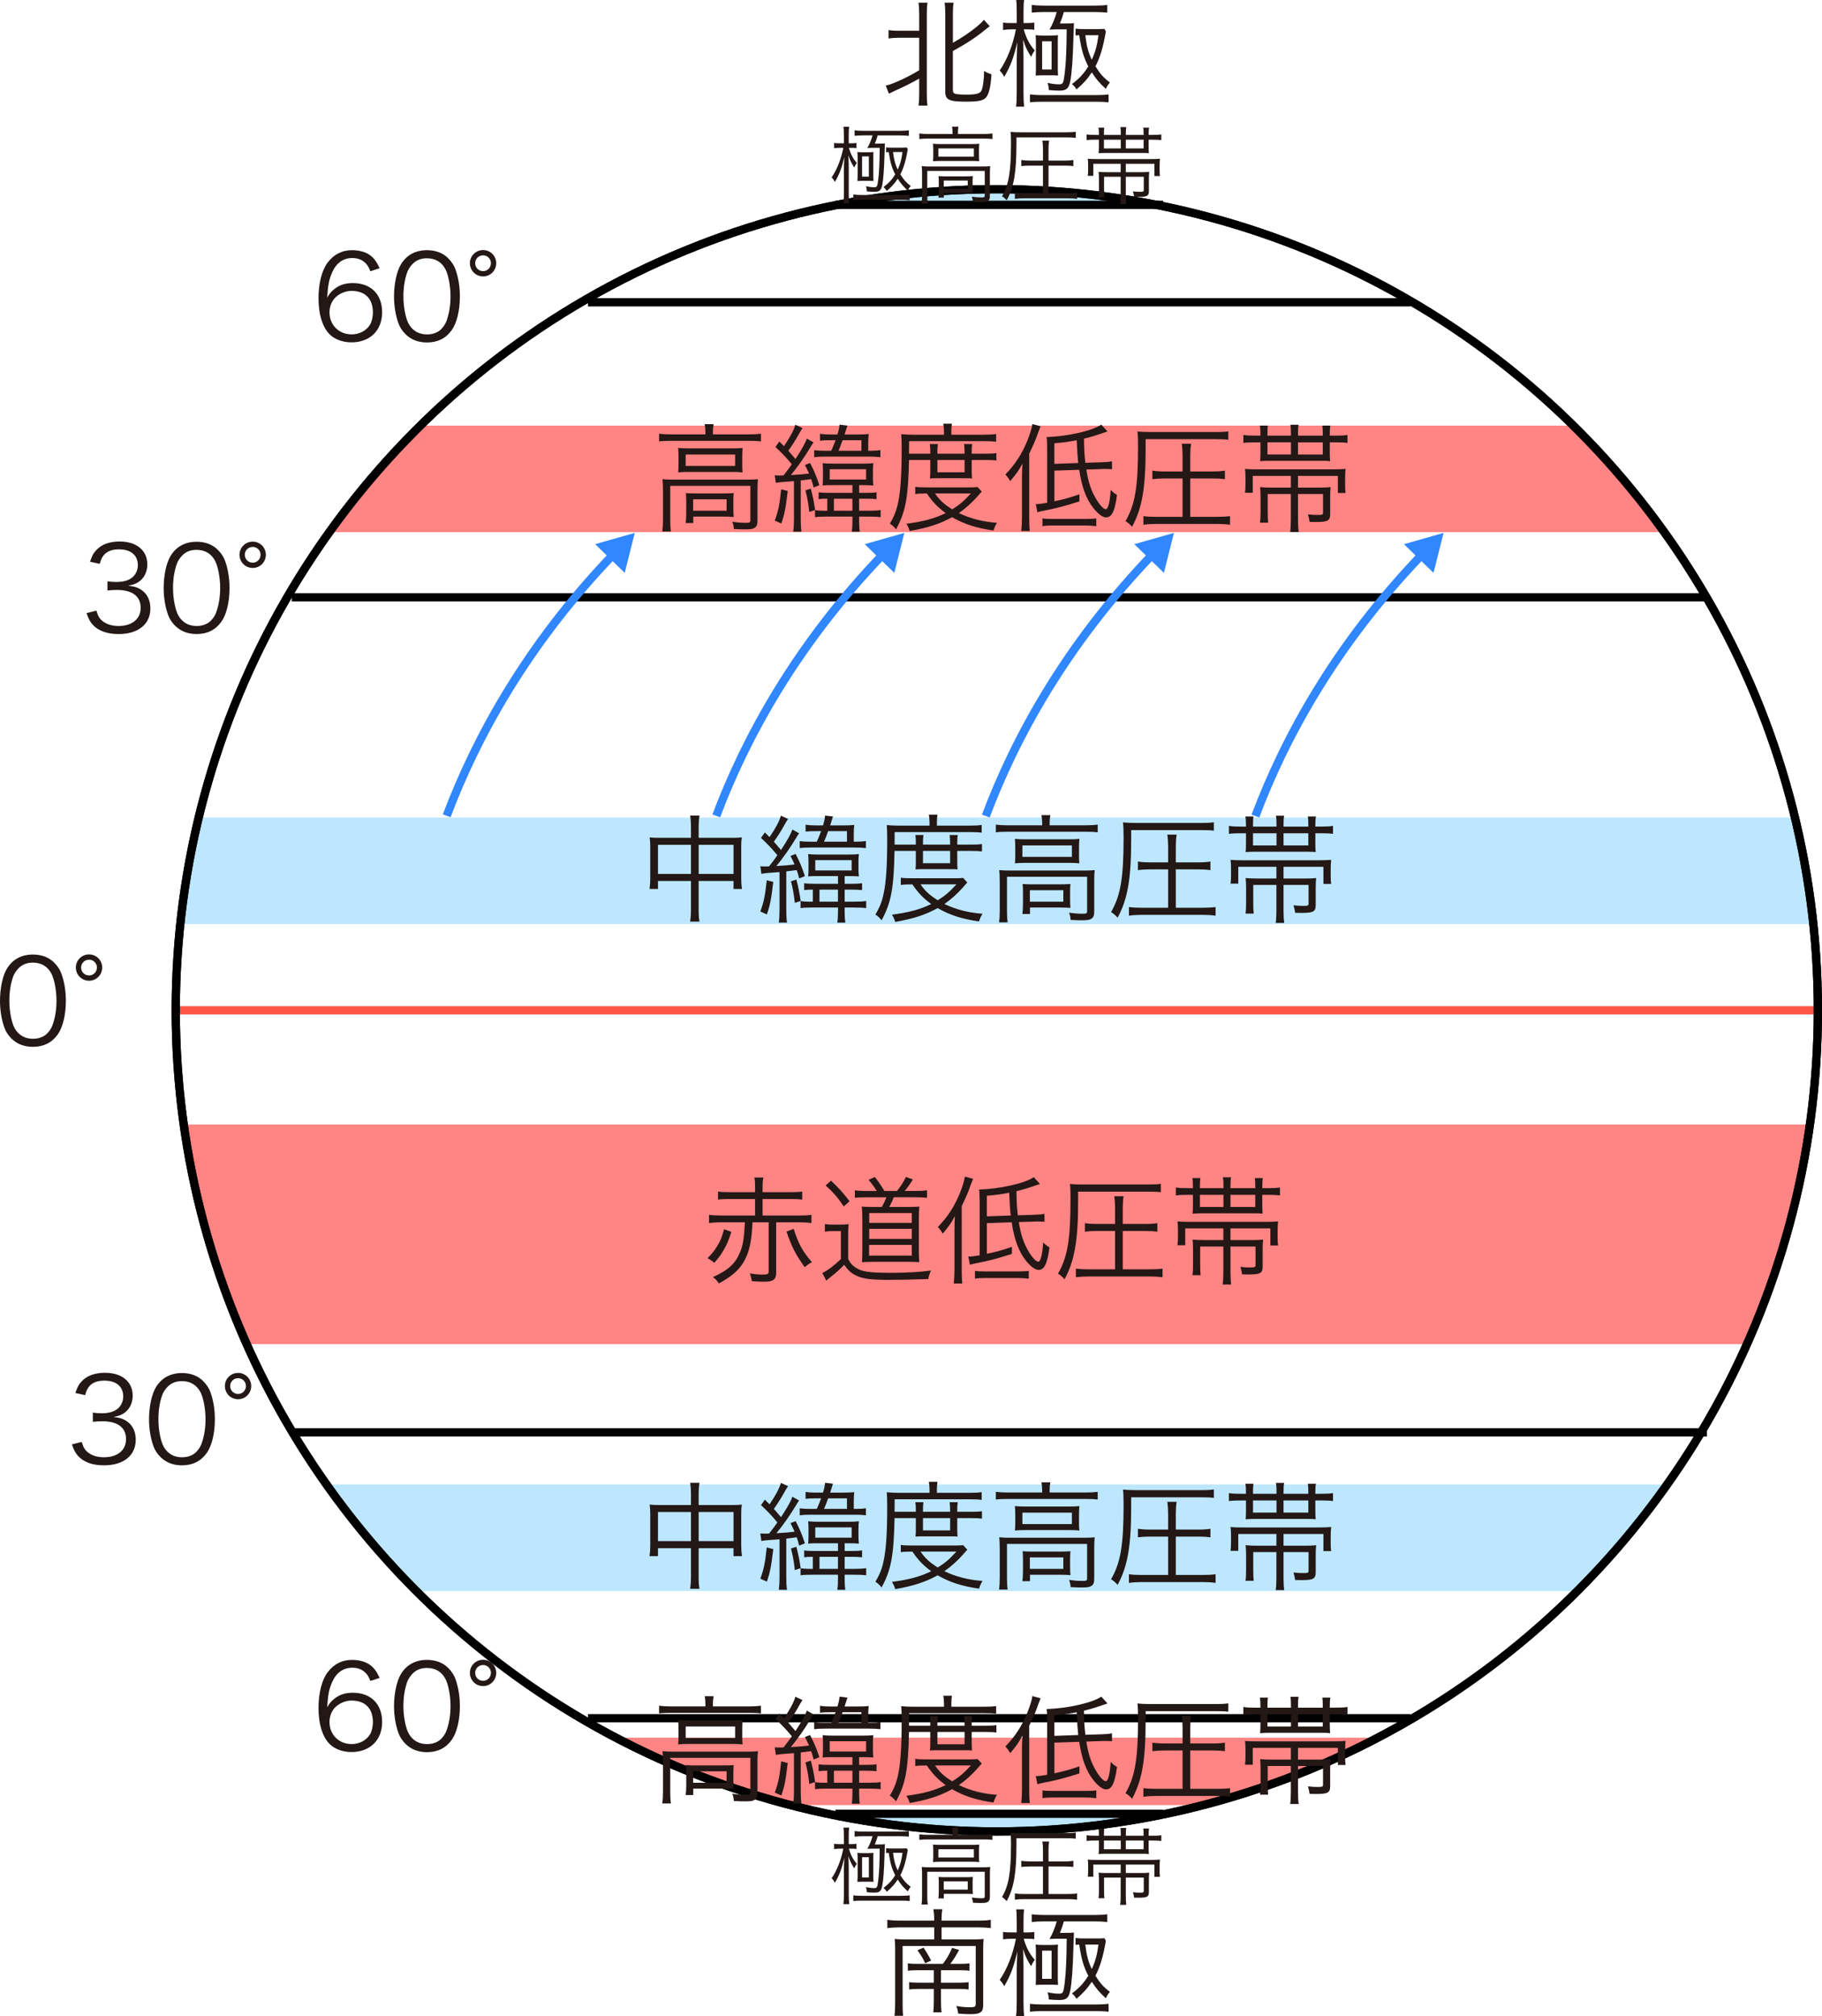 <?xml version="1.0" encoding="utf-8"?>
<!-- Generator: Adobe Illustrator 16.0.0, SVG Export Plug-In . SVG Version: 6.00 Build 0)  -->
<!DOCTYPE svg PUBLIC "-//W3C//DTD SVG 1.1//EN" "http://www.w3.org/Graphics/SVG/1.1/DTD/svg11.dtd">
<svg version="1.1" id="レイヤー_1" xmlns="http://www.w3.org/2000/svg" xmlns:xlink="http://www.w3.org/1999/xlink" x="0px"
	 y="0px" width="110.301px" height="122.04px" viewBox="0 0 110.301 122.04" enable-background="new 0 0 110.301 122.04"
	 xml:space="preserve">
<path opacity="0.7" fill="#FF5151" d="M14.945,81.368h90.802c1.857-4.162,3.16-8.623,3.813-13.296H11.132
	C11.785,72.745,13.087,77.206,14.945,81.368z"/>
<path opacity="0.7" fill="#A2DDFF" d="M10.912,55.938h98.868c-0.229-2.197-0.609-4.348-1.115-6.451H12.027
	C11.523,51.591,11.14,53.741,10.912,55.938z"/>
<path opacity="0.7" fill="#FF5151" d="M47.899,109.272h24.893c3.713-0.958,7.252-2.344,10.575-4.084H37.325
	C40.648,106.929,44.187,108.314,47.899,109.272z"/>
<path opacity="0.7" fill="#A2DDFF" d="M25.228,96.313h70.235c1.991-1.987,3.804-4.15,5.436-6.451H19.792
	C21.425,92.163,23.238,94.326,25.228,96.313z"/>
<path opacity="0.7" fill="#FF5151" d="M95.465,25.762H25.23c-1.99,1.987-3.803,4.151-5.436,6.451h81.106
	C99.268,29.913,97.456,27.749,95.465,25.762z"/>
<path display="none" opacity="0.7" fill="#FF5151" d="M93.526-89.646H56.278c-4.086-1.653-7.904-3.827-11.367-6.451h59.982
	C101.43-93.473,97.612-91.299,93.526-89.646z"/>
<path display="none" opacity="0.7" fill="#A2DDFF" d="M115.809-107.503H33.995c-1.414-2.045-2.682-4.199-3.781-6.451h89.376
	C118.491-111.703,117.223-109.549,115.809-107.503z"/>
<path opacity="0.7" fill="#A2DDFF" d="M60.346,11.453c-3.309,0-6.539,0.331-9.667,0.947h19.334
	C66.885,11.784,63.654,11.453,60.346,11.453z"/>
<path opacity="0.7" fill="#A2DDFF" d="M60.346,110.864c-3.309,0-6.539-0.33-9.667-0.947h19.334
	C66.885,110.534,63.654,110.864,60.346,110.864z"/>
<line fill="none" stroke="#000000" stroke-width="0.5" x1="35.594" y1="18.3" x2="85.395" y2="18.3"/>
<line fill="none" stroke="#000000" stroke-width="0.5" x1="35.594" y1="104.011" x2="85.395" y2="104.011"/>
<line fill="none" stroke="#000000" stroke-width="0.5" x1="17.663" y1="36.157" x2="103.336" y2="36.157"/>
<line fill="none" stroke="#000000" stroke-width="0.5" x1="17.663" y1="86.706" x2="103.336" y2="86.706"/>
<line fill="none" stroke="#FF5546" stroke-width="0.5" x1="10.64" y1="61.158" x2="110.051" y2="61.158"/>
<circle fill="none" stroke="#000000" stroke-width="0.5" cx="60.346" cy="61.159" r="49.706"/>
<line fill="none" stroke="#000000" stroke-width="0.5" x1="50.573" y1="12.4" x2="70.416" y2="12.4"/>
<line fill="none" stroke="#000000" stroke-width="0.5" x1="50.573" y1="109.796" x2="70.416" y2="109.796"/>
<circle fill="none" stroke="#000000" stroke-width="0.5" cx="60.346" cy="61.159" r="49.706"/>
<g>
	<path fill="#231815" d="M0.693,62.866c-0.191-0.191-0.34-0.411-0.425-0.652C0.092,61.719,0,61.159,0,60.579
		c0-0.751,0.162-1.516,0.41-1.926c0.34-0.574,0.885-0.871,1.586-0.871c0.524,0,0.978,0.17,1.296,0.503
		c0.198,0.198,0.34,0.417,0.425,0.651c0.177,0.488,0.27,1.055,0.27,1.643c0,0.856-0.185,1.614-0.496,2.046
		c-0.354,0.495-0.85,0.743-1.501,0.743C1.465,63.368,1.026,63.198,0.693,62.866z M1.104,58.632c-0.149,0.163-0.263,0.34-0.319,0.517
		c-0.148,0.433-0.219,0.913-0.219,1.431c0,0.658,0.142,1.352,0.332,1.685c0.248,0.411,0.616,0.616,1.098,0.616
		c0.354,0,0.658-0.113,0.871-0.333c0.156-0.163,0.27-0.347,0.333-0.552c0.148-0.439,0.22-0.906,0.22-1.431
		c0-0.616-0.135-1.316-0.319-1.649c-0.233-0.425-0.616-0.645-1.111-0.645C1.621,58.271,1.331,58.392,1.104,58.632z"/>
	<path fill="#231815" d="M6.186,58.568c0,0.446-0.354,0.8-0.793,0.8c-0.446,0-0.801-0.354-0.801-0.8
		c0-0.439,0.354-0.793,0.801-0.793C5.831,57.775,6.186,58.129,6.186,58.568z M4.911,58.568c0,0.269,0.212,0.481,0.481,0.481
		c0.262,0,0.475-0.213,0.475-0.481c0-0.263-0.213-0.475-0.475-0.475C5.123,58.094,4.911,58.306,4.911,58.568z"/>
</g>
<g>
	<path fill="#231815" d="M5.832,36.965c0.113,0.368,0.213,0.517,0.432,0.673c0.241,0.17,0.553,0.255,0.914,0.255
		c0.821,0,1.338-0.425,1.338-1.098c0-0.7-0.503-1.083-1.444-1.083c-0.198,0-0.375,0.014-0.566,0.035v-0.559
		c0.163,0.027,0.333,0.042,0.524,0.042c0.467,0,0.813-0.106,1.033-0.325c0.177-0.17,0.283-0.433,0.283-0.688
		c0-0.608-0.425-0.963-1.14-0.963c-0.433,0-0.743,0.121-0.942,0.375c-0.099,0.128-0.148,0.241-0.227,0.503L5.45,34.006
		c0.12-0.361,0.205-0.524,0.382-0.708c0.312-0.34,0.793-0.518,1.409-0.518c1.026,0,1.678,0.539,1.678,1.389
		c0,0.432-0.184,0.813-0.495,1.033c-0.185,0.135-0.34,0.191-0.666,0.255c0.411,0.042,0.631,0.12,0.871,0.305
		c0.312,0.24,0.475,0.616,0.475,1.069c0,0.955-0.736,1.55-1.919,1.55c-0.715,0-1.246-0.198-1.586-0.58
		c-0.148-0.17-0.233-0.326-0.361-0.687L5.832,36.965z"/>
	<path fill="#231815" d="M10.602,37.878c-0.191-0.19-0.34-0.41-0.425-0.65C10,36.731,9.908,36.172,9.908,35.592
		c0-0.751,0.162-1.516,0.41-1.926c0.34-0.573,0.885-0.871,1.586-0.871c0.524,0,0.978,0.17,1.296,0.503
		c0.198,0.198,0.34,0.418,0.425,0.651c0.177,0.488,0.27,1.055,0.27,1.643c0,0.856-0.185,1.614-0.496,2.046
		c-0.354,0.496-0.85,0.743-1.501,0.743C11.373,38.381,10.935,38.211,10.602,37.878z M11.013,33.645
		c-0.149,0.163-0.263,0.34-0.319,0.517c-0.148,0.432-0.219,0.914-0.219,1.431c0,0.658,0.142,1.353,0.332,1.685
		c0.248,0.411,0.616,0.616,1.098,0.616c0.354,0,0.658-0.113,0.871-0.333c0.156-0.162,0.27-0.347,0.333-0.552
		c0.148-0.439,0.22-0.906,0.22-1.431c0-0.615-0.135-1.316-0.319-1.649c-0.233-0.425-0.616-0.645-1.111-0.645
		C11.529,33.283,11.239,33.403,11.013,33.645z"/>
	<path fill="#231815" d="M16.094,33.581c0,0.445-0.354,0.8-0.793,0.8c-0.446,0-0.801-0.354-0.801-0.8
		c0-0.439,0.354-0.793,0.801-0.793C15.739,32.788,16.094,33.142,16.094,33.581z M14.819,33.581c0,0.269,0.212,0.481,0.481,0.481
		c0.262,0,0.475-0.213,0.475-0.481c0-0.262-0.213-0.475-0.475-0.475C15.031,33.106,14.819,33.319,14.819,33.581z"/>
</g>
<g>
	<path fill="#231815" d="M4.946,87.287c0.113,0.368,0.213,0.517,0.433,0.673c0.24,0.17,0.552,0.254,0.913,0.254
		c0.821,0,1.338-0.424,1.338-1.097c0-0.701-0.503-1.083-1.444-1.083c-0.198,0-0.375,0.014-0.566,0.035v-0.56
		c0.163,0.028,0.333,0.042,0.523,0.042c0.468,0,0.814-0.105,1.034-0.325c0.177-0.17,0.283-0.432,0.283-0.687
		c0-0.609-0.425-0.963-1.14-0.963c-0.432,0-0.744,0.12-0.941,0.375c-0.1,0.127-0.149,0.24-0.227,0.503l-0.588-0.128
		c0.12-0.361,0.205-0.523,0.382-0.708c0.312-0.34,0.793-0.517,1.409-0.517c1.026,0,1.678,0.538,1.678,1.388
		c0,0.432-0.184,0.814-0.495,1.034c-0.185,0.134-0.34,0.19-0.666,0.254c0.411,0.043,0.63,0.121,0.871,0.305
		c0.312,0.241,0.475,0.616,0.475,1.069c0,0.956-0.736,1.551-1.919,1.551c-0.715,0-1.246-0.198-1.586-0.581
		c-0.148-0.17-0.233-0.325-0.361-0.687L4.946,87.287z"/>
	<path fill="#231815" d="M9.716,88.2c-0.19-0.191-0.34-0.41-0.425-0.651c-0.177-0.495-0.269-1.055-0.269-1.636
		c0-0.75,0.163-1.515,0.41-1.926c0.34-0.573,0.886-0.871,1.586-0.871c0.524,0,0.978,0.17,1.296,0.503
		c0.198,0.198,0.34,0.418,0.425,0.651c0.177,0.488,0.269,1.055,0.269,1.643c0,0.857-0.184,1.614-0.495,2.047
		c-0.354,0.495-0.85,0.743-1.501,0.743C10.488,88.703,10.049,88.533,9.716,88.2z M10.127,83.966
		c-0.148,0.163-0.262,0.34-0.318,0.518c-0.149,0.432-0.22,0.913-0.22,1.43c0,0.658,0.142,1.353,0.333,1.686
		c0.247,0.41,0.615,0.615,1.097,0.615c0.354,0,0.659-0.113,0.871-0.332c0.155-0.163,0.269-0.348,0.333-0.553
		c0.148-0.438,0.219-0.906,0.219-1.43c0-0.616-0.134-1.317-0.318-1.65c-0.233-0.424-0.615-0.644-1.111-0.644
		C10.644,83.605,10.354,83.726,10.127,83.966z"/>
	<path fill="#231815" d="M15.208,83.902c0,0.446-0.354,0.8-0.793,0.8c-0.446,0-0.8-0.354-0.8-0.8c0-0.438,0.354-0.793,0.8-0.793
		C14.854,83.109,15.208,83.464,15.208,83.902z M13.934,83.902c0,0.27,0.212,0.481,0.481,0.481c0.262,0,0.474-0.212,0.474-0.481
		c0-0.262-0.212-0.474-0.474-0.474C14.146,83.429,13.934,83.641,13.934,83.902z"/>
</g>
<g>
	<path fill="#231815" d="M42.705,26.16c0-0.185-0.015-0.319-0.043-0.481H43.2c-0.028,0.156-0.042,0.291-0.042,0.475v0.141h2.209
		c0.297,0,0.481-0.014,0.7-0.041v0.467c-0.227-0.029-0.417-0.035-0.7-0.035h-4.765c-0.276,0-0.482,0.006-0.701,0.035v-0.467
		c0.205,0.027,0.41,0.041,0.715,0.041h2.089V26.16z M40.135,29.644c0-0.248-0.007-0.425-0.028-0.637
		c0.205,0.021,0.403,0.027,0.701,0.027h4.39c0.347,0,0.503-0.006,0.687-0.027c-0.021,0.219-0.028,0.375-0.028,0.623v1.875
		c0,0.242-0.042,0.361-0.163,0.439c-0.113,0.078-0.233,0.1-0.608,0.1c-0.163,0-0.206,0-0.659-0.021
		c-0.014-0.191-0.035-0.275-0.092-0.439c0.283,0.043,0.553,0.064,0.801,0.064c0.254,0,0.29-0.021,0.29-0.163v-2.075h-4.851v2.039
		c0,0.313,0.008,0.482,0.043,0.723h-0.523c0.027-0.191,0.042-0.439,0.042-0.715V29.644z M41.076,27.653
		c0-0.227-0.007-0.389-0.021-0.537c0.184,0.021,0.367,0.027,0.672,0.027h2.627c0.276,0,0.403-0.006,0.602-0.027
		c-0.014,0.205-0.021,0.305-0.021,0.545v0.383c0,0.311,0,0.396,0.021,0.552c-0.205-0.021-0.347-0.028-0.651-0.028h-2.612
		c-0.27,0-0.41,0.008-0.637,0.028c0.014-0.149,0.021-0.276,0.021-0.552V27.653z M41.509,28.206h2.994v-0.693h-2.994V28.206z
		 M44.397,30.79c0,0.256,0.007,0.361,0.021,0.504c-0.184-0.016-0.403-0.021-0.651-0.021h-1.798v0.389h-0.46
		c0.021-0.148,0.035-0.332,0.035-0.588v-0.707c0-0.227-0.008-0.369-0.021-0.518c0.163,0.014,0.312,0.021,0.573,0.021h1.699
		c0.27,0,0.439-0.008,0.623-0.021c-0.014,0.143-0.021,0.248-0.021,0.482V30.79z M41.962,30.918h2.024v-0.694h-2.024V30.918z"/>
	<path fill="#231815" d="M46.903,28.772c0.113,0.008,0.177,0.014,0.297,0.014c0.05,0,0.085,0,0.234-0.006
		c0.318-0.411,0.318-0.411,0.502-0.674c-0.297-0.367-0.623-0.707-0.991-1.047l0.233-0.333c0.135,0.134,0.185,0.185,0.283,0.283
		c0.369-0.538,0.603-0.978,0.688-1.296l0.432,0.199c-0.106,0.162-0.113,0.176-0.27,0.453c-0.17,0.304-0.367,0.615-0.587,0.92
		c0.212,0.248,0.347,0.403,0.432,0.502c0.396-0.602,0.608-0.99,0.687-1.238l0.411,0.233c-0.063,0.077-0.1,0.128-0.191,0.29
		c-0.347,0.58-0.751,1.154-1.183,1.686c0.545-0.029,0.786-0.05,1.098-0.092c-0.1-0.221-0.127-0.283-0.248-0.518l0.312-0.12
		c0.248,0.481,0.403,0.85,0.56,1.345l-0.347,0.135c-0.057-0.233-0.078-0.297-0.149-0.502c-0.332,0.042-0.332,0.042-0.63,0.078v2.371
		c0,0.318,0.015,0.531,0.043,0.729h-0.496c0.028-0.205,0.043-0.424,0.043-0.729v-2.33c-0.078,0.008-0.078,0.008-0.659,0.051
		c-0.197,0.014-0.297,0.027-0.438,0.057L46.903,28.772z M47.688,29.722c-0.127,1.055-0.19,1.402-0.389,1.969l-0.396-0.178
		c0.212-0.574,0.29-0.941,0.389-1.891L47.688,29.722z M49.084,29.579c0.12,0.447,0.184,0.758,0.262,1.297l-0.354,0.113
		c-0.057-0.531-0.12-0.871-0.233-1.303L49.084,29.579z M50.323,27.286c0.113-0.248,0.155-0.361,0.262-0.637h-0.361
		c-0.24,0-0.34,0.006-0.58,0.027v-0.418c0.227,0.035,0.382,0.043,0.623,0.043h0.432c0.078-0.262,0.099-0.354,0.127-0.595
		l0.475,0.057c-0.021,0.057-0.078,0.241-0.17,0.538h0.758c0.354,0,0.523-0.008,0.701-0.028c-0.021,0.19-0.029,0.34-0.029,0.595
		v0.418h0.121c0.283,0,0.425-0.008,0.615-0.043v0.432c-0.219-0.027-0.375-0.035-0.665-0.035h-2.677c-0.311,0-0.46,0.008-0.665,0.035
		v-0.424c0.212,0.027,0.325,0.035,0.658,0.035H50.323z M50.082,30.188c-0.241,0-0.375,0.008-0.524,0.029V29.8
		c0.17,0.027,0.326,0.035,0.666,0.035h1.381v-0.467h-1.161c-0.403,0-0.453,0-0.645,0.021c0.015-0.142,0.021-0.241,0.021-0.438
		v-0.468c0-0.185-0.007-0.298-0.021-0.446c0.177,0.021,0.312,0.029,0.645,0.029h1.77c0.333,0,0.481-0.008,0.659-0.029
		c-0.021,0.156-0.029,0.262-0.029,0.475v0.439c0,0.191,0.008,0.269,0.029,0.438c-0.191-0.015-0.369-0.021-0.659-0.021h-0.205v0.467
		h0.396c0.347,0,0.488-0.008,0.658-0.035v0.418c-0.184-0.021-0.36-0.029-0.658-0.029h-0.396v0.729h0.581
		c0.34,0,0.559-0.015,0.722-0.042v0.432c-0.212-0.029-0.418-0.035-0.722-0.035h-0.581v0.212c0,0.34,0.015,0.524,0.042,0.7h-0.488
		c0.035-0.211,0.043-0.381,0.043-0.7v-0.212h-1.594c-0.311,0-0.474,0.006-0.672,0.035v-0.426c0.135,0.021,0.318,0.036,0.502,0.036
		h0.241V30.188z M50.23,29.028h2.202v-0.623H50.23V29.028z M51.604,30.918v-0.729h-1.119v0.729H51.604z M52.149,27.286v-0.637h-1.14
		c-0.113,0.324-0.156,0.424-0.248,0.637H52.149z"/>
	<path fill="#231815" d="M55.03,27.845c-0.049,2.295-0.205,3.13-0.785,4.199c-0.128-0.163-0.227-0.248-0.375-0.348
		c0.262-0.438,0.403-0.793,0.502-1.281c0.148-0.701,0.213-1.678,0.213-3.271c0-0.459-0.008-0.65-0.028-0.863
		c0.227,0.021,0.453,0.035,0.729,0.035h1.861V26.11c0-0.177-0.014-0.311-0.042-0.46h0.523c-0.021,0.128-0.035,0.269-0.035,0.46
		v0.205h1.94c0.375,0,0.587-0.014,0.771-0.042v0.468c-0.213-0.029-0.404-0.035-0.736-0.035h-4.531l-0.008,0.757h1.289V27.35
		c0-0.198-0.007-0.333-0.028-0.468h0.488c-0.021,0.148-0.028,0.283-0.028,0.461v0.12h1.643V27.35c0-0.185-0.014-0.333-0.028-0.468
		h0.489c-0.021,0.128-0.029,0.262-0.029,0.475v0.106h0.85c0.319,0,0.475-0.007,0.645-0.036v0.453
		c-0.155-0.027-0.34-0.035-0.645-0.035h-0.85v0.694c0,0.163,0.008,0.298,0.021,0.425c-0.142-0.014-0.191-0.014-0.46-0.014h-1.579
		c-0.283,0-0.41,0-0.51,0.014c0.015-0.135,0.021-0.283,0.021-0.425v-0.694H55.03z M59.435,29.757c-0.085,0.092-0.12,0.127-0.24,0.27
		c-0.326,0.375-0.729,0.742-1.147,1.033c0.694,0.332,1.466,0.531,2.308,0.588c-0.099,0.156-0.155,0.283-0.212,0.467
		c-1.062-0.156-1.763-0.383-2.507-0.807c-0.743,0.41-1.473,0.645-2.569,0.836c-0.043-0.164-0.093-0.27-0.198-0.439
		c1.041-0.135,1.706-0.318,2.379-0.645c-0.475-0.348-0.779-0.658-1.141-1.189c-0.34,0-0.517,0.008-0.7,0.035v-0.439
		c0.155,0.029,0.354,0.036,0.715,0.036h2.57c0.227,0,0.347-0.007,0.488-0.021L59.435,29.757z M56.603,29.87
		c0.27,0.396,0.545,0.651,1.041,0.963c0.445-0.275,0.687-0.481,1.133-0.963H56.603z M56.751,28.589h1.643v-0.744h-1.643V28.589z"/>
	<path fill="#231815" d="M61.87,28.915c0-0.305,0.007-0.596,0.028-0.85c-0.22,0.41-0.411,0.68-0.743,1.061
		c-0.093-0.17-0.135-0.227-0.291-0.402c0.595-0.617,0.998-1.24,1.324-2.033c0.163-0.41,0.276-0.771,0.312-1.02l0.495,0.135
		c-0.049,0.121-0.07,0.178-0.127,0.326c-0.191,0.538-0.191,0.538-0.56,1.331v3.852c0,0.34,0.007,0.581,0.036,0.829h-0.518
		c0.028-0.263,0.043-0.496,0.043-0.85V28.915z M63.831,28.489v1.855c0.58-0.121,0.906-0.213,1.516-0.418v0.425
		c-0.899,0.29-1.424,0.425-2.273,0.587c-0.105,0.021-0.162,0.036-0.269,0.072l-0.1-0.496c0.22,0,0.305-0.014,0.687-0.078v-3.342
		c0-0.326-0.007-0.488-0.035-0.637c1.246-0.035,2.769-0.375,3.313-0.751l0.376,0.411c-0.843,0.289-0.942,0.318-1.424,0.438
		c0.015,0.743,0.021,0.921,0.085,1.458l0.935-0.027c0.383-0.015,0.481-0.021,0.673-0.064l0.007,0.482
		c-0.262-0.016-0.269-0.016-0.481-0.016c-0.092,0-0.148,0-0.19,0.008l-0.886,0.028c0.128,0.793,0.283,1.261,0.603,1.798
		c0.205,0.348,0.445,0.602,0.573,0.602c0.142,0,0.255-0.438,0.297-1.168c0.128,0.128,0.227,0.213,0.383,0.305
		c-0.135,0.998-0.312,1.359-0.666,1.359c-0.198,0-0.474-0.205-0.75-0.545c-0.439-0.545-0.723-1.303-0.871-2.336L63.831,28.489z
		 M63.108,31.378c0.163,0.029,0.326,0.035,0.603,0.035h1.976c0.311,0,0.495-0.006,0.68-0.035v0.475
		c-0.241-0.028-0.426-0.043-0.68-0.043h-1.926c-0.313,0-0.446,0.008-0.652,0.043V31.378z M65.275,28.029
		c-0.042-0.39-0.057-0.603-0.092-1.38c-0.453,0.092-0.772,0.134-1.353,0.184v1.246L65.275,28.029z"/>
	<path fill="#231815" d="M69.354,27.18c0,2.364-0.213,3.589-0.821,4.708c-0.142-0.156-0.241-0.248-0.396-0.34
		c0.58-1.012,0.758-2.066,0.758-4.496c0-0.475-0.008-0.707-0.036-0.934c0.255,0.027,0.496,0.035,0.864,0.035h3.844
		c0.404,0,0.631-0.014,0.793-0.043v0.51c-0.205-0.027-0.396-0.035-0.793-0.035h-4.212V27.18z M71.591,28.964h-1.104
		c-0.29,0-0.503,0.014-0.723,0.043v-0.518c0.213,0.035,0.446,0.05,0.723,0.05h1.104v-0.97c0-0.248-0.015-0.488-0.05-0.709h0.566
		c-0.035,0.213-0.05,0.453-0.05,0.709v0.97h1.374c0.297,0,0.517-0.015,0.722-0.05v0.518c-0.219-0.029-0.425-0.043-0.722-0.043
		h-1.374v2.322h1.629c0.34,0,0.58-0.014,0.778-0.043v0.524c-0.247-0.036-0.481-0.05-0.771-0.05H69.99
		c-0.29,0-0.523,0.014-0.771,0.05v-0.524c0.212,0.029,0.438,0.043,0.765,0.043h1.607V28.964z"/>
	<path fill="#231815" d="M80.079,26.372v-0.078c0-0.289-0.007-0.389-0.028-0.53h0.489c-0.029,0.142-0.036,0.29-0.036,0.538v0.07
		h0.283c0.383,0,0.573-0.006,0.786-0.042v0.481c-0.233-0.028-0.41-0.035-0.771-0.035h-0.298v0.672c0,0.191,0.007,0.313,0.021,0.468
		c-0.177-0.021-0.269-0.021-0.581-0.021h-3.107c-0.148,0-0.425,0.006-0.553,0.021c0.015-0.155,0.021-0.247,0.021-0.489v-0.65h-0.262
		c-0.361,0-0.545,0.007-0.771,0.035V26.33c0.212,0.036,0.396,0.042,0.778,0.042h0.255V26.31c0-0.248-0.007-0.383-0.035-0.546h0.488
		c-0.021,0.12-0.028,0.233-0.028,0.546v0.063h1.423V26.28c0-0.275-0.007-0.418-0.035-0.566h0.496
		c-0.029,0.148-0.036,0.283-0.036,0.566v0.092H80.079z M75.839,28.808v1.02h-0.468c0.021-0.17,0.028-0.311,0.028-0.523v-0.361
		c0-0.227-0.007-0.383-0.028-0.559c0.191,0.021,0.39,0.027,0.765,0.027h4.524c0.347,0,0.587-0.006,0.8-0.027
		c-0.021,0.176-0.028,0.361-0.028,0.615v0.361c0,0.213,0.007,0.361,0.028,0.481h-0.467v-1.034h-2.415v0.709h1.303
		c0.29,0,0.475-0.008,0.673-0.029c-0.021,0.17-0.028,0.354-0.028,0.623v0.998c0,0.412-0.135,0.489-0.864,0.489
		c-0.063,0-0.162,0-0.382-0.007c-0.015-0.135-0.042-0.256-0.099-0.453c0.233,0.027,0.403,0.035,0.623,0.035
		c0.105,0,0.148-0.008,0.205-0.014c0.07-0.021,0.085-0.043,0.085-0.143v-1.111h-1.516v1.564c0,0.326,0.015,0.553,0.043,0.736h-0.517
		c0.027-0.176,0.042-0.418,0.042-0.736v-1.564h-1.401v1.013c0,0.411,0.007,0.552,0.027,0.722h-0.495
		c0.028-0.184,0.035-0.375,0.035-0.715v-0.8c0-0.241-0.007-0.438-0.028-0.638c0.191,0.021,0.396,0.029,0.688,0.029h1.175v-0.709
		H75.839z M78.153,26.776H76.73v0.736h1.423V26.776z M80.079,27.513v-0.736h-1.501v0.736H80.079z"/>
</g>
<g>
	<path fill="#231815" d="M42.705,103.16c0-0.185-0.015-0.319-0.043-0.481H43.2c-0.028,0.156-0.042,0.291-0.042,0.475v0.141h2.209
		c0.297,0,0.481-0.014,0.7-0.041v0.467c-0.227-0.029-0.417-0.035-0.7-0.035h-4.765c-0.276,0-0.482,0.006-0.701,0.035v-0.467
		c0.205,0.027,0.41,0.041,0.715,0.041h2.089V103.16z M40.135,106.644c0-0.248-0.007-0.425-0.028-0.637
		c0.205,0.021,0.403,0.027,0.701,0.027h4.39c0.347,0,0.503-0.006,0.687-0.027c-0.021,0.219-0.028,0.375-0.028,0.623v1.875
		c0,0.242-0.042,0.361-0.163,0.439c-0.113,0.078-0.233,0.1-0.608,0.1c-0.163,0-0.206,0-0.659-0.021
		c-0.014-0.191-0.035-0.275-0.092-0.439c0.283,0.043,0.553,0.064,0.801,0.064c0.254,0,0.29-0.021,0.29-0.163v-2.075h-4.851v2.039
		c0,0.313,0.008,0.482,0.043,0.723h-0.523c0.027-0.191,0.042-0.439,0.042-0.715V106.644z M41.076,104.653
		c0-0.227-0.007-0.389-0.021-0.537c0.184,0.021,0.367,0.027,0.672,0.027h2.627c0.276,0,0.403-0.006,0.602-0.027
		c-0.014,0.205-0.021,0.305-0.021,0.545v0.383c0,0.311,0,0.396,0.021,0.552c-0.205-0.021-0.347-0.028-0.651-0.028h-2.612
		c-0.27,0-0.41,0.008-0.637,0.028c0.014-0.149,0.021-0.276,0.021-0.552V104.653z M41.509,105.206h2.994v-0.693h-2.994V105.206z
		 M44.397,107.79c0,0.256,0.007,0.361,0.021,0.504c-0.184-0.016-0.403-0.021-0.651-0.021h-1.798v0.389h-0.46
		c0.021-0.148,0.035-0.332,0.035-0.588v-0.707c0-0.227-0.008-0.369-0.021-0.518c0.163,0.014,0.312,0.021,0.573,0.021h1.699
		c0.27,0,0.439-0.008,0.623-0.021c-0.014,0.143-0.021,0.248-0.021,0.482V107.79z M41.962,107.918h2.024v-0.694h-2.024V107.918z"/>
	<path fill="#231815" d="M46.903,105.772c0.113,0.008,0.177,0.014,0.297,0.014c0.05,0,0.085,0,0.234-0.006
		c0.318-0.411,0.318-0.411,0.502-0.674c-0.297-0.367-0.623-0.707-0.991-1.047l0.233-0.333c0.135,0.134,0.185,0.185,0.283,0.283
		c0.369-0.538,0.603-0.978,0.688-1.296l0.432,0.199c-0.106,0.162-0.113,0.176-0.27,0.453c-0.17,0.304-0.367,0.615-0.587,0.92
		c0.212,0.248,0.347,0.403,0.432,0.502c0.396-0.602,0.608-0.99,0.687-1.238l0.411,0.233c-0.063,0.077-0.1,0.128-0.191,0.29
		c-0.347,0.58-0.751,1.154-1.183,1.686c0.545-0.029,0.786-0.05,1.098-0.092c-0.1-0.221-0.127-0.283-0.248-0.518l0.312-0.12
		c0.248,0.481,0.403,0.85,0.56,1.345l-0.347,0.135c-0.057-0.233-0.078-0.297-0.149-0.502c-0.332,0.042-0.332,0.042-0.63,0.078v2.371
		c0,0.318,0.015,0.531,0.043,0.729h-0.496c0.028-0.205,0.043-0.424,0.043-0.729v-2.33c-0.078,0.008-0.078,0.008-0.659,0.051
		c-0.197,0.014-0.297,0.027-0.438,0.057L46.903,105.772z M47.688,106.722c-0.127,1.055-0.19,1.402-0.389,1.969l-0.396-0.178
		c0.212-0.574,0.29-0.941,0.389-1.891L47.688,106.722z M49.084,106.579c0.12,0.447,0.184,0.758,0.262,1.297l-0.354,0.113
		c-0.057-0.531-0.12-0.871-0.233-1.303L49.084,106.579z M50.323,104.286c0.113-0.248,0.155-0.361,0.262-0.637h-0.361
		c-0.24,0-0.34,0.006-0.58,0.027v-0.418c0.227,0.035,0.382,0.043,0.623,0.043h0.432c0.078-0.262,0.099-0.354,0.127-0.595
		l0.475,0.057c-0.021,0.057-0.078,0.241-0.17,0.538h0.758c0.354,0,0.523-0.008,0.701-0.028c-0.021,0.19-0.029,0.34-0.029,0.595
		v0.418h0.121c0.283,0,0.425-0.008,0.615-0.043v0.432c-0.219-0.027-0.375-0.035-0.665-0.035h-2.677c-0.311,0-0.46,0.008-0.665,0.035
		v-0.424c0.212,0.027,0.325,0.035,0.658,0.035H50.323z M50.082,107.188c-0.241,0-0.375,0.008-0.524,0.029V106.8
		c0.17,0.027,0.326,0.035,0.666,0.035h1.381v-0.467h-1.161c-0.403,0-0.453,0-0.645,0.021c0.015-0.142,0.021-0.241,0.021-0.438
		v-0.468c0-0.185-0.007-0.298-0.021-0.446c0.177,0.021,0.312,0.029,0.645,0.029h1.77c0.333,0,0.481-0.008,0.659-0.029
		c-0.021,0.156-0.029,0.262-0.029,0.475v0.439c0,0.191,0.008,0.269,0.029,0.438c-0.191-0.015-0.369-0.021-0.659-0.021h-0.205v0.467
		h0.396c0.347,0,0.488-0.008,0.658-0.035v0.418c-0.184-0.021-0.36-0.029-0.658-0.029h-0.396v0.729h0.581
		c0.34,0,0.559-0.015,0.722-0.042v0.432c-0.212-0.029-0.418-0.035-0.722-0.035h-0.581v0.212c0,0.34,0.015,0.524,0.042,0.7h-0.488
		c0.035-0.211,0.043-0.381,0.043-0.7v-0.212h-1.594c-0.311,0-0.474,0.006-0.672,0.035v-0.426c0.135,0.021,0.318,0.036,0.502,0.036
		h0.241V107.188z M50.23,106.028h2.202v-0.623H50.23V106.028z M51.604,107.918v-0.729h-1.119v0.729H51.604z M52.149,104.286v-0.637
		h-1.14c-0.113,0.324-0.156,0.424-0.248,0.637H52.149z"/>
	<path fill="#231815" d="M55.03,104.845c-0.049,2.295-0.205,3.13-0.785,4.199c-0.128-0.163-0.227-0.248-0.375-0.348
		c0.262-0.438,0.403-0.793,0.502-1.281c0.148-0.701,0.213-1.678,0.213-3.271c0-0.459-0.008-0.65-0.028-0.863
		c0.227,0.021,0.453,0.035,0.729,0.035h1.861v-0.205c0-0.177-0.014-0.311-0.042-0.46h0.523c-0.021,0.128-0.035,0.269-0.035,0.46
		v0.205h1.94c0.375,0,0.587-0.014,0.771-0.042v0.468c-0.213-0.029-0.404-0.035-0.736-0.035h-4.531l-0.008,0.757h1.289v-0.113
		c0-0.198-0.007-0.333-0.028-0.468h0.488c-0.021,0.148-0.028,0.283-0.028,0.461v0.12h1.643v-0.113c0-0.185-0.014-0.333-0.028-0.468
		h0.489c-0.021,0.128-0.029,0.262-0.029,0.475v0.106h0.85c0.319,0,0.475-0.007,0.645-0.036v0.453
		c-0.155-0.027-0.34-0.035-0.645-0.035h-0.85v0.694c0,0.163,0.008,0.298,0.021,0.425c-0.142-0.014-0.191-0.014-0.46-0.014h-1.579
		c-0.283,0-0.41,0-0.51,0.014c0.015-0.135,0.021-0.283,0.021-0.425v-0.694H55.03z M59.435,106.757
		c-0.085,0.092-0.12,0.127-0.24,0.27c-0.326,0.375-0.729,0.742-1.147,1.033c0.694,0.332,1.466,0.531,2.308,0.588
		c-0.099,0.156-0.155,0.283-0.212,0.467c-1.062-0.156-1.763-0.383-2.507-0.807c-0.743,0.41-1.473,0.645-2.569,0.836
		c-0.043-0.164-0.093-0.27-0.198-0.439c1.041-0.135,1.706-0.318,2.379-0.645c-0.475-0.348-0.779-0.658-1.141-1.189
		c-0.34,0-0.517,0.008-0.7,0.035v-0.439c0.155,0.029,0.354,0.036,0.715,0.036h2.57c0.227,0,0.347-0.007,0.488-0.021L59.435,106.757z
		 M56.603,106.87c0.27,0.396,0.545,0.651,1.041,0.963c0.445-0.275,0.687-0.481,1.133-0.963H56.603z M56.751,105.589h1.643v-0.744
		h-1.643V105.589z"/>
	<path fill="#231815" d="M61.87,105.915c0-0.305,0.007-0.596,0.028-0.85c-0.22,0.41-0.411,0.68-0.743,1.061
		c-0.093-0.17-0.135-0.227-0.291-0.402c0.595-0.617,0.998-1.24,1.324-2.033c0.163-0.41,0.276-0.771,0.312-1.02l0.495,0.135
		c-0.049,0.121-0.07,0.178-0.127,0.326c-0.191,0.538-0.191,0.538-0.56,1.331v3.852c0,0.34,0.007,0.581,0.036,0.829h-0.518
		c0.028-0.263,0.043-0.496,0.043-0.85V105.915z M63.831,105.489v1.855c0.58-0.121,0.906-0.213,1.516-0.418v0.425
		c-0.899,0.29-1.424,0.425-2.273,0.587c-0.105,0.021-0.162,0.036-0.269,0.072l-0.1-0.496c0.22,0,0.305-0.014,0.687-0.078v-3.342
		c0-0.326-0.007-0.488-0.035-0.637c1.246-0.035,2.769-0.375,3.313-0.751l0.376,0.411c-0.843,0.289-0.942,0.318-1.424,0.438
		c0.015,0.743,0.021,0.921,0.085,1.458l0.935-0.027c0.383-0.015,0.481-0.021,0.673-0.064l0.007,0.482
		c-0.262-0.016-0.269-0.016-0.481-0.016c-0.092,0-0.148,0-0.19,0.008l-0.886,0.028c0.128,0.793,0.283,1.261,0.603,1.798
		c0.205,0.348,0.445,0.602,0.573,0.602c0.142,0,0.255-0.438,0.297-1.168c0.128,0.128,0.227,0.213,0.383,0.305
		c-0.135,0.998-0.312,1.359-0.666,1.359c-0.198,0-0.474-0.205-0.75-0.545c-0.439-0.545-0.723-1.303-0.871-2.336L63.831,105.489z
		 M63.108,108.378c0.163,0.029,0.326,0.035,0.603,0.035h1.976c0.311,0,0.495-0.006,0.68-0.035v0.475
		c-0.241-0.028-0.426-0.043-0.68-0.043h-1.926c-0.313,0-0.446,0.008-0.652,0.043V108.378z M65.275,105.029
		c-0.042-0.39-0.057-0.603-0.092-1.38c-0.453,0.092-0.772,0.134-1.353,0.184v1.246L65.275,105.029z"/>
	<path fill="#231815" d="M69.354,104.18c0,2.364-0.213,3.589-0.821,4.708c-0.142-0.156-0.241-0.248-0.396-0.34
		c0.58-1.012,0.758-2.066,0.758-4.496c0-0.475-0.008-0.707-0.036-0.934c0.255,0.027,0.496,0.035,0.864,0.035h3.844
		c0.404,0,0.631-0.014,0.793-0.043v0.51c-0.205-0.027-0.396-0.035-0.793-0.035h-4.212V104.18z M71.591,105.964h-1.104
		c-0.29,0-0.503,0.014-0.723,0.043v-0.518c0.213,0.035,0.446,0.05,0.723,0.05h1.104v-0.97c0-0.248-0.015-0.488-0.05-0.709h0.566
		c-0.035,0.213-0.05,0.453-0.05,0.709v0.97h1.374c0.297,0,0.517-0.015,0.722-0.05v0.518c-0.219-0.029-0.425-0.043-0.722-0.043
		h-1.374v2.322h1.629c0.34,0,0.58-0.014,0.778-0.043v0.524c-0.247-0.036-0.481-0.05-0.771-0.05H69.99
		c-0.29,0-0.523,0.014-0.771,0.05v-0.524c0.212,0.029,0.438,0.043,0.765,0.043h1.607V105.964z"/>
	<path fill="#231815" d="M80.079,103.372v-0.078c0-0.289-0.007-0.389-0.028-0.53h0.489c-0.029,0.142-0.036,0.29-0.036,0.538v0.07
		h0.283c0.383,0,0.573-0.006,0.786-0.042v0.481c-0.233-0.028-0.41-0.035-0.771-0.035h-0.298v0.672c0,0.191,0.007,0.313,0.021,0.468
		c-0.177-0.021-0.269-0.021-0.581-0.021h-3.107c-0.148,0-0.425,0.006-0.553,0.021c0.015-0.155,0.021-0.247,0.021-0.489v-0.65h-0.262
		c-0.361,0-0.545,0.007-0.771,0.035v-0.481c0.212,0.036,0.396,0.042,0.778,0.042h0.255v-0.063c0-0.248-0.007-0.383-0.035-0.546
		h0.488c-0.021,0.12-0.028,0.233-0.028,0.546v0.063h1.423v-0.092c0-0.275-0.007-0.418-0.035-0.566h0.496
		c-0.029,0.148-0.036,0.283-0.036,0.566v0.092H80.079z M75.839,105.808v1.02h-0.468c0.021-0.17,0.028-0.311,0.028-0.523v-0.361
		c0-0.227-0.007-0.383-0.028-0.559c0.191,0.021,0.39,0.027,0.765,0.027h4.524c0.347,0,0.587-0.006,0.8-0.027
		c-0.021,0.176-0.028,0.361-0.028,0.615v0.361c0,0.213,0.007,0.361,0.028,0.481h-0.467v-1.034h-2.415v0.709h1.303
		c0.29,0,0.475-0.008,0.673-0.029c-0.021,0.17-0.028,0.354-0.028,0.623v0.998c0,0.412-0.135,0.489-0.864,0.489
		c-0.063,0-0.162,0-0.382-0.007c-0.015-0.135-0.042-0.256-0.099-0.453c0.233,0.027,0.403,0.035,0.623,0.035
		c0.105,0,0.148-0.008,0.205-0.014c0.07-0.021,0.085-0.043,0.085-0.143v-1.111h-1.516v1.564c0,0.326,0.015,0.553,0.043,0.736h-0.517
		c0.027-0.176,0.042-0.418,0.042-0.736v-1.564h-1.401v1.013c0,0.411,0.007,0.552,0.027,0.722h-0.495
		c0.028-0.184,0.035-0.375,0.035-0.715v-0.8c0-0.241-0.007-0.438-0.028-0.638c0.191,0.021,0.396,0.029,0.688,0.029h1.175v-0.709
		H75.839z M78.153,103.776H76.73v0.736h1.423V103.776z M80.079,104.513v-0.736h-1.501v0.736H80.079z"/>
</g>
<g>
	<path fill="#231815" d="M41.83,50.107c0-0.347-0.015-0.517-0.05-0.736h0.566c-0.035,0.22-0.05,0.417-0.05,0.722v0.623h2.075
		c0.24,0,0.375-0.006,0.537-0.027c-0.027,0.184-0.035,0.332-0.035,0.559v1.934c0,0.232,0.015,0.418,0.043,0.629h-0.51v-0.48h-2.11
		v1.649c0,0.403,0.007,0.581,0.05,0.808H41.78c0.035-0.241,0.05-0.426,0.05-0.808v-1.649h-1.997v0.48h-0.51
		c0.028-0.205,0.043-0.402,0.043-0.629v-1.934c0-0.219-0.015-0.375-0.035-0.559c0.17,0.021,0.304,0.027,0.53,0.027h1.969V50.107z
		 M39.833,51.142v1.762h1.997v-1.762H39.833z M44.407,52.903v-1.762h-2.11v1.762H44.407z"/>
	<path fill="#231815" d="M46.028,52.437c0.113,0.008,0.177,0.014,0.297,0.014c0.05,0,0.085,0,0.234-0.006
		c0.318-0.411,0.318-0.411,0.502-0.674c-0.297-0.367-0.623-0.707-0.991-1.047l0.233-0.333c0.135,0.134,0.185,0.185,0.283,0.283
		c0.369-0.538,0.603-0.978,0.688-1.296l0.432,0.199c-0.106,0.162-0.113,0.176-0.27,0.453c-0.17,0.304-0.367,0.615-0.587,0.92
		c0.212,0.248,0.347,0.403,0.432,0.502c0.396-0.602,0.608-0.99,0.687-1.238l0.411,0.233c-0.063,0.077-0.1,0.128-0.191,0.29
		c-0.347,0.58-0.751,1.154-1.183,1.686c0.545-0.029,0.786-0.05,1.098-0.092c-0.1-0.221-0.127-0.283-0.248-0.518l0.312-0.12
		c0.248,0.481,0.403,0.85,0.56,1.345l-0.347,0.135c-0.057-0.233-0.078-0.297-0.149-0.502c-0.332,0.042-0.332,0.042-0.63,0.078v2.371
		c0,0.318,0.015,0.531,0.043,0.729h-0.496c0.028-0.205,0.043-0.424,0.043-0.729v-2.33c-0.078,0.008-0.078,0.008-0.659,0.051
		c-0.197,0.014-0.297,0.027-0.438,0.057L46.028,52.437z M46.813,53.386c-0.127,1.055-0.19,1.402-0.389,1.969l-0.396-0.178
		c0.212-0.574,0.29-0.941,0.389-1.891L46.813,53.386z M48.209,53.243c0.12,0.447,0.184,0.758,0.262,1.297l-0.354,0.113
		c-0.057-0.531-0.12-0.871-0.233-1.303L48.209,53.243z M49.448,50.95c0.113-0.248,0.155-0.361,0.262-0.637h-0.361
		c-0.24,0-0.34,0.006-0.58,0.027v-0.418c0.227,0.035,0.382,0.043,0.623,0.043h0.432c0.078-0.262,0.099-0.354,0.127-0.595
		l0.475,0.057c-0.021,0.057-0.078,0.241-0.17,0.538h0.758c0.354,0,0.523-0.008,0.701-0.028c-0.021,0.19-0.029,0.34-0.029,0.595
		v0.418h0.121c0.283,0,0.425-0.008,0.615-0.043v0.432c-0.219-0.027-0.375-0.035-0.665-0.035h-2.677c-0.311,0-0.46,0.008-0.665,0.035
		v-0.424c0.212,0.027,0.325,0.035,0.658,0.035H49.448z M49.207,53.853c-0.241,0-0.375,0.008-0.524,0.029v-0.418
		c0.17,0.027,0.326,0.035,0.666,0.035h1.381v-0.467h-1.161c-0.403,0-0.453,0-0.645,0.021c0.015-0.142,0.021-0.241,0.021-0.438
		v-0.468c0-0.185-0.007-0.298-0.021-0.446c0.177,0.021,0.312,0.029,0.645,0.029h1.77c0.333,0,0.481-0.008,0.659-0.029
		c-0.021,0.156-0.029,0.262-0.029,0.475v0.439c0,0.191,0.008,0.269,0.029,0.438c-0.191-0.015-0.369-0.021-0.659-0.021h-0.205v0.467
		h0.396c0.347,0,0.488-0.008,0.658-0.035v0.418c-0.184-0.021-0.36-0.029-0.658-0.029h-0.396v0.729h0.581
		c0.34,0,0.559-0.015,0.722-0.042v0.432c-0.212-0.029-0.418-0.035-0.722-0.035h-0.581v0.212c0,0.34,0.015,0.524,0.042,0.7h-0.488
		c0.035-0.211,0.043-0.381,0.043-0.7v-0.212h-1.594c-0.311,0-0.474,0.006-0.672,0.035v-0.426c0.135,0.021,0.318,0.036,0.502,0.036
		h0.241V53.853z M49.355,52.692h2.202v-0.623h-2.202V52.692z M50.729,54.582v-0.729H49.61v0.729H50.729z M51.274,50.95v-0.637h-1.14
		c-0.113,0.324-0.156,0.424-0.248,0.637H51.274z"/>
	<path fill="#231815" d="M54.155,51.509c-0.049,2.295-0.205,3.13-0.785,4.199c-0.128-0.163-0.227-0.248-0.375-0.348
		c0.262-0.438,0.403-0.793,0.502-1.281c0.148-0.701,0.213-1.678,0.213-3.271c0-0.459-0.008-0.65-0.028-0.863
		c0.227,0.021,0.453,0.035,0.729,0.035h1.861v-0.205c0-0.177-0.014-0.311-0.042-0.46h0.523c-0.021,0.128-0.035,0.269-0.035,0.46
		v0.205h1.94c0.375,0,0.587-0.014,0.771-0.042v0.468c-0.213-0.029-0.404-0.035-0.736-0.035h-4.531l-0.008,0.757h1.289v-0.113
		c0-0.198-0.007-0.333-0.028-0.468h0.488c-0.021,0.148-0.028,0.283-0.028,0.461v0.12h1.643v-0.113c0-0.185-0.014-0.333-0.028-0.468
		h0.489c-0.021,0.128-0.029,0.262-0.029,0.475v0.106h0.85c0.319,0,0.475-0.007,0.645-0.036v0.453
		c-0.155-0.027-0.34-0.035-0.645-0.035h-0.85v0.694c0,0.163,0.008,0.298,0.021,0.425c-0.142-0.014-0.191-0.014-0.46-0.014h-1.579
		c-0.283,0-0.41,0-0.51,0.014c0.015-0.135,0.021-0.283,0.021-0.425v-0.694H54.155z M58.56,53.421c-0.085,0.092-0.12,0.127-0.24,0.27
		c-0.326,0.375-0.729,0.742-1.147,1.033c0.694,0.332,1.466,0.531,2.308,0.588c-0.099,0.156-0.155,0.283-0.212,0.467
		c-1.062-0.156-1.763-0.383-2.507-0.807c-0.743,0.41-1.473,0.645-2.569,0.836c-0.043-0.164-0.093-0.27-0.198-0.439
		c1.041-0.135,1.706-0.318,2.379-0.645c-0.475-0.348-0.779-0.658-1.141-1.189c-0.34,0-0.517,0.008-0.7,0.035V53.13
		c0.155,0.029,0.354,0.036,0.715,0.036h2.57c0.227,0,0.347-0.007,0.488-0.021L58.56,53.421z M55.728,53.534
		c0.27,0.396,0.545,0.651,1.041,0.963c0.445-0.275,0.687-0.481,1.133-0.963H55.728z M55.876,52.253h1.643v-0.744h-1.643V52.253z"/>
	<path fill="#231815" d="M63.091,49.824c0-0.185-0.015-0.319-0.043-0.481h0.538c-0.028,0.156-0.042,0.291-0.042,0.475v0.141h2.209
		c0.297,0,0.481-0.014,0.701-0.041v0.467c-0.227-0.029-0.418-0.035-0.701-0.035h-4.766c-0.275,0-0.48,0.006-0.7,0.035v-0.467
		c0.205,0.027,0.41,0.041,0.715,0.041h2.089V49.824z M60.521,53.308c0-0.248-0.007-0.425-0.028-0.637
		c0.205,0.021,0.403,0.027,0.701,0.027h4.39c0.347,0,0.502-0.006,0.687-0.027c-0.021,0.219-0.028,0.375-0.028,0.623v1.875
		c0,0.242-0.043,0.361-0.163,0.439c-0.113,0.078-0.233,0.1-0.608,0.1c-0.163,0-0.205,0-0.658-0.021
		c-0.015-0.191-0.036-0.275-0.093-0.439c0.283,0.043,0.553,0.064,0.8,0.064c0.256,0,0.291-0.021,0.291-0.163v-2.075h-4.85v2.039
		c0,0.313,0.007,0.482,0.042,0.723h-0.524c0.029-0.191,0.043-0.439,0.043-0.715V53.308z M61.462,51.317
		c0-0.227-0.007-0.389-0.021-0.537c0.185,0.021,0.369,0.027,0.673,0.027h2.627c0.276,0,0.403-0.006,0.602-0.027
		c-0.014,0.205-0.021,0.305-0.021,0.545v0.383c0,0.311,0,0.396,0.021,0.552c-0.205-0.021-0.347-0.028-0.651-0.028h-2.612
		c-0.269,0-0.411,0.008-0.638,0.028c0.015-0.149,0.021-0.276,0.021-0.552V51.317z M61.894,51.87h2.995v-0.693h-2.995V51.87z
		 M64.782,54.454c0,0.256,0.008,0.361,0.021,0.504c-0.184-0.016-0.403-0.021-0.651-0.021h-1.798v0.389h-0.461
		c0.021-0.148,0.036-0.332,0.036-0.588V54.03c0-0.227-0.007-0.369-0.021-0.518c0.163,0.014,0.312,0.021,0.573,0.021h1.699
		c0.27,0,0.439-0.008,0.623-0.021c-0.014,0.143-0.021,0.248-0.021,0.482V54.454z M62.347,54.582h2.025v-0.694h-2.025V54.582z"/>
	<path fill="#231815" d="M68.479,50.844c0,2.364-0.213,3.589-0.821,4.708c-0.142-0.156-0.241-0.248-0.396-0.34
		c0.58-1.012,0.758-2.066,0.758-4.496c0-0.475-0.008-0.707-0.036-0.934c0.255,0.027,0.496,0.035,0.864,0.035h3.844
		c0.404,0,0.631-0.014,0.793-0.043v0.51c-0.205-0.027-0.396-0.035-0.793-0.035h-4.212V50.844z M70.716,52.628h-1.104
		c-0.29,0-0.503,0.014-0.723,0.043v-0.518c0.213,0.035,0.446,0.05,0.723,0.05h1.104v-0.97c0-0.248-0.015-0.488-0.05-0.709h0.566
		c-0.035,0.213-0.05,0.453-0.05,0.709v0.97h1.374c0.297,0,0.517-0.015,0.722-0.05v0.518c-0.219-0.029-0.425-0.043-0.722-0.043
		h-1.374v2.322h1.629c0.34,0,0.58-0.014,0.778-0.043v0.524c-0.247-0.036-0.481-0.05-0.771-0.05h-3.703
		c-0.29,0-0.523,0.014-0.771,0.05v-0.524c0.212,0.029,0.438,0.043,0.765,0.043h1.607V52.628z"/>
	<path fill="#231815" d="M79.204,50.036v-0.078c0-0.289-0.007-0.389-0.028-0.53h0.489c-0.029,0.142-0.036,0.29-0.036,0.538v0.07
		h0.283c0.383,0,0.573-0.006,0.786-0.042v0.481c-0.233-0.028-0.41-0.035-0.771-0.035h-0.298v0.672c0,0.191,0.007,0.313,0.021,0.468
		c-0.177-0.021-0.269-0.021-0.581-0.021h-3.107c-0.148,0-0.425,0.006-0.553,0.021c0.015-0.155,0.021-0.247,0.021-0.489v-0.65h-0.262
		c-0.361,0-0.545,0.007-0.771,0.035v-0.481c0.212,0.036,0.396,0.042,0.778,0.042h0.255v-0.063c0-0.248-0.007-0.383-0.035-0.546
		h0.488c-0.021,0.12-0.028,0.233-0.028,0.546v0.063h1.423v-0.092c0-0.275-0.007-0.418-0.035-0.566h0.496
		c-0.029,0.148-0.036,0.283-0.036,0.566v0.092H79.204z M74.964,52.472v1.02h-0.468c0.021-0.17,0.028-0.311,0.028-0.523v-0.361
		c0-0.227-0.007-0.383-0.028-0.559c0.191,0.021,0.39,0.027,0.765,0.027h4.524c0.347,0,0.587-0.006,0.8-0.027
		c-0.021,0.176-0.028,0.361-0.028,0.615v0.361c0,0.213,0.007,0.361,0.028,0.481h-0.467v-1.034h-2.415v0.709h1.303
		c0.29,0,0.475-0.008,0.673-0.029c-0.021,0.17-0.028,0.354-0.028,0.623v0.998c0,0.412-0.135,0.489-0.864,0.489
		c-0.063,0-0.162,0-0.382-0.007c-0.015-0.135-0.042-0.256-0.099-0.453c0.233,0.027,0.403,0.035,0.623,0.035
		c0.105,0,0.148-0.008,0.205-0.014c0.07-0.021,0.085-0.043,0.085-0.143v-1.111h-1.516v1.564c0,0.326,0.015,0.553,0.043,0.736h-0.517
		c0.027-0.176,0.042-0.418,0.042-0.736v-1.564H75.87v1.013c0,0.411,0.007,0.552,0.027,0.722h-0.495
		c0.028-0.184,0.035-0.375,0.035-0.715v-0.8c0-0.241-0.007-0.438-0.028-0.638c0.191,0.021,0.396,0.029,0.688,0.029h1.175v-0.709
		H74.964z M77.278,50.44h-1.423v0.736h1.423V50.44z M79.204,51.177V50.44h-1.501v0.736H79.204z"/>
</g>
<g>
	<path fill="#231815" d="M41.83,90.496c0-0.347-0.015-0.517-0.05-0.736h0.566c-0.035,0.22-0.05,0.417-0.05,0.722v0.623h2.075
		c0.24,0,0.375-0.006,0.537-0.027c-0.027,0.184-0.035,0.332-0.035,0.559v1.934c0,0.232,0.015,0.418,0.043,0.629h-0.51v-0.48h-2.11
		v1.649c0,0.403,0.007,0.581,0.05,0.808H41.78c0.035-0.241,0.05-0.426,0.05-0.808v-1.649h-1.997v0.48h-0.51
		c0.028-0.205,0.043-0.402,0.043-0.629v-1.934c0-0.219-0.015-0.375-0.035-0.559c0.17,0.021,0.304,0.027,0.53,0.027h1.969V90.496z
		 M39.833,91.53v1.762h1.997V91.53H39.833z M44.407,93.292V91.53h-2.11v1.762H44.407z"/>
	<path fill="#231815" d="M46.028,92.825c0.113,0.008,0.177,0.014,0.297,0.014c0.05,0,0.085,0,0.234-0.006
		c0.318-0.411,0.318-0.411,0.502-0.674c-0.297-0.367-0.623-0.707-0.991-1.047l0.233-0.333c0.135,0.134,0.185,0.185,0.283,0.283
		c0.369-0.538,0.603-0.978,0.688-1.296l0.432,0.199c-0.106,0.162-0.113,0.176-0.27,0.453c-0.17,0.304-0.367,0.615-0.587,0.92
		c0.212,0.248,0.347,0.403,0.432,0.502c0.396-0.602,0.608-0.99,0.687-1.238l0.411,0.233c-0.063,0.077-0.1,0.128-0.191,0.29
		c-0.347,0.58-0.751,1.154-1.183,1.686c0.545-0.029,0.786-0.05,1.098-0.092c-0.1-0.221-0.127-0.283-0.248-0.518l0.312-0.12
		c0.248,0.481,0.403,0.85,0.56,1.345l-0.347,0.135c-0.057-0.233-0.078-0.297-0.149-0.502c-0.332,0.042-0.332,0.042-0.63,0.078v2.371
		c0,0.318,0.015,0.531,0.043,0.729h-0.496c0.028-0.205,0.043-0.424,0.043-0.729v-2.33c-0.078,0.008-0.078,0.008-0.659,0.051
		c-0.197,0.014-0.297,0.027-0.438,0.057L46.028,92.825z M46.813,93.774c-0.127,1.055-0.19,1.402-0.389,1.969l-0.396-0.178
		c0.212-0.574,0.29-0.941,0.389-1.891L46.813,93.774z M48.209,93.632c0.12,0.447,0.184,0.758,0.262,1.297l-0.354,0.113
		c-0.057-0.531-0.12-0.871-0.233-1.303L48.209,93.632z M49.448,91.339c0.113-0.248,0.155-0.361,0.262-0.637h-0.361
		c-0.24,0-0.34,0.006-0.58,0.027v-0.418c0.227,0.035,0.382,0.043,0.623,0.043h0.432c0.078-0.262,0.099-0.354,0.127-0.595
		l0.475,0.057c-0.021,0.057-0.078,0.241-0.17,0.538h0.758c0.354,0,0.523-0.008,0.701-0.028c-0.021,0.19-0.029,0.34-0.029,0.595
		v0.418h0.121c0.283,0,0.425-0.008,0.615-0.043v0.432c-0.219-0.027-0.375-0.035-0.665-0.035h-2.677c-0.311,0-0.46,0.008-0.665,0.035
		v-0.424c0.212,0.027,0.325,0.035,0.658,0.035H49.448z M49.207,94.241c-0.241,0-0.375,0.008-0.524,0.029v-0.418
		c0.17,0.027,0.326,0.035,0.666,0.035h1.381v-0.467h-1.161c-0.403,0-0.453,0-0.645,0.021c0.015-0.142,0.021-0.241,0.021-0.438
		v-0.468c0-0.185-0.007-0.298-0.021-0.446c0.177,0.021,0.312,0.029,0.645,0.029h1.77c0.333,0,0.481-0.008,0.659-0.029
		c-0.021,0.156-0.029,0.262-0.029,0.475v0.439c0,0.191,0.008,0.269,0.029,0.438c-0.191-0.015-0.369-0.021-0.659-0.021h-0.205v0.467
		h0.396c0.347,0,0.488-0.008,0.658-0.035v0.418c-0.184-0.021-0.36-0.029-0.658-0.029h-0.396v0.729h0.581
		c0.34,0,0.559-0.015,0.722-0.042v0.432c-0.212-0.029-0.418-0.035-0.722-0.035h-0.581v0.212c0,0.34,0.015,0.524,0.042,0.7h-0.488
		c0.035-0.211,0.043-0.381,0.043-0.7v-0.212h-1.594c-0.311,0-0.474,0.006-0.672,0.035v-0.426c0.135,0.021,0.318,0.036,0.502,0.036
		h0.241V94.241z M49.355,93.081h2.202v-0.623h-2.202V93.081z M50.729,94.971v-0.729H49.61v0.729H50.729z M51.274,91.339v-0.637
		h-1.14c-0.113,0.324-0.156,0.424-0.248,0.637H51.274z"/>
	<path fill="#231815" d="M54.155,91.897c-0.049,2.295-0.205,3.13-0.785,4.199c-0.128-0.163-0.227-0.248-0.375-0.348
		c0.262-0.438,0.403-0.793,0.502-1.281c0.148-0.701,0.213-1.678,0.213-3.271c0-0.459-0.008-0.65-0.028-0.863
		c0.227,0.021,0.453,0.035,0.729,0.035h1.861v-0.205c0-0.177-0.014-0.311-0.042-0.46h0.523c-0.021,0.128-0.035,0.269-0.035,0.46
		v0.205h1.94c0.375,0,0.587-0.014,0.771-0.042v0.468c-0.213-0.029-0.404-0.035-0.736-0.035h-4.531l-0.008,0.757h1.289v-0.113
		c0-0.198-0.007-0.333-0.028-0.468h0.488c-0.021,0.148-0.028,0.283-0.028,0.461v0.12h1.643v-0.113c0-0.185-0.014-0.333-0.028-0.468
		h0.489c-0.021,0.128-0.029,0.262-0.029,0.475v0.106h0.85c0.319,0,0.475-0.007,0.645-0.036v0.453
		c-0.155-0.027-0.34-0.035-0.645-0.035h-0.85v0.694c0,0.163,0.008,0.298,0.021,0.425c-0.142-0.014-0.191-0.014-0.46-0.014h-1.579
		c-0.283,0-0.41,0-0.51,0.014c0.015-0.135,0.021-0.283,0.021-0.425v-0.694H54.155z M58.56,93.81c-0.085,0.092-0.12,0.127-0.24,0.27
		c-0.326,0.375-0.729,0.742-1.147,1.033c0.694,0.332,1.466,0.531,2.308,0.588c-0.099,0.156-0.155,0.283-0.212,0.467
		c-1.062-0.156-1.763-0.383-2.507-0.807c-0.743,0.41-1.473,0.645-2.569,0.836c-0.043-0.164-0.093-0.27-0.198-0.439
		c1.041-0.135,1.706-0.318,2.379-0.645c-0.475-0.348-0.779-0.658-1.141-1.189c-0.34,0-0.517,0.008-0.7,0.035v-0.439
		c0.155,0.029,0.354,0.036,0.715,0.036h2.57c0.227,0,0.347-0.007,0.488-0.021L58.56,93.81z M55.728,93.923
		c0.27,0.396,0.545,0.651,1.041,0.963c0.445-0.275,0.687-0.481,1.133-0.963H55.728z M55.876,92.642h1.643v-0.744h-1.643V92.642z"/>
	<path fill="#231815" d="M63.091,90.213c0-0.185-0.015-0.319-0.043-0.481h0.538c-0.028,0.156-0.042,0.291-0.042,0.475v0.141h2.209
		c0.297,0,0.481-0.014,0.701-0.041v0.467c-0.227-0.029-0.418-0.035-0.701-0.035h-4.766c-0.275,0-0.48,0.006-0.7,0.035v-0.467
		c0.205,0.027,0.41,0.041,0.715,0.041h2.089V90.213z M60.521,93.696c0-0.248-0.007-0.425-0.028-0.637
		c0.205,0.021,0.403,0.027,0.701,0.027h4.39c0.347,0,0.502-0.006,0.687-0.027c-0.021,0.219-0.028,0.375-0.028,0.623v1.875
		c0,0.242-0.043,0.361-0.163,0.439c-0.113,0.078-0.233,0.1-0.608,0.1c-0.163,0-0.205,0-0.658-0.021
		c-0.015-0.191-0.036-0.275-0.093-0.439c0.283,0.043,0.553,0.064,0.8,0.064c0.256,0,0.291-0.021,0.291-0.163v-2.075h-4.85v2.039
		c0,0.313,0.007,0.482,0.042,0.723h-0.524c0.029-0.191,0.043-0.439,0.043-0.715V93.696z M61.462,91.706
		c0-0.227-0.007-0.389-0.021-0.537c0.185,0.021,0.369,0.027,0.673,0.027h2.627c0.276,0,0.403-0.006,0.602-0.027
		c-0.014,0.205-0.021,0.305-0.021,0.545v0.383c0,0.311,0,0.396,0.021,0.552c-0.205-0.021-0.347-0.028-0.651-0.028h-2.612
		c-0.269,0-0.411,0.008-0.638,0.028c0.015-0.149,0.021-0.276,0.021-0.552V91.706z M61.894,92.259h2.995v-0.693h-2.995V92.259z
		 M64.782,94.843c0,0.256,0.008,0.361,0.021,0.504c-0.184-0.016-0.403-0.021-0.651-0.021h-1.798v0.389h-0.461
		c0.021-0.148,0.036-0.332,0.036-0.588v-0.707c0-0.227-0.007-0.369-0.021-0.518c0.163,0.014,0.312,0.021,0.573,0.021h1.699
		c0.27,0,0.439-0.008,0.623-0.021c-0.014,0.143-0.021,0.248-0.021,0.482V94.843z M62.347,94.971h2.025v-0.694h-2.025V94.971z"/>
	<path fill="#231815" d="M68.479,91.232c0,2.364-0.213,3.589-0.821,4.708c-0.142-0.156-0.241-0.248-0.396-0.34
		c0.58-1.012,0.758-2.066,0.758-4.496c0-0.475-0.008-0.707-0.036-0.934c0.255,0.027,0.496,0.035,0.864,0.035h3.844
		c0.404,0,0.631-0.014,0.793-0.043v0.51c-0.205-0.027-0.396-0.035-0.793-0.035h-4.212V91.232z M70.716,93.017h-1.104
		c-0.29,0-0.503,0.014-0.723,0.043v-0.518c0.213,0.035,0.446,0.05,0.723,0.05h1.104v-0.97c0-0.248-0.015-0.488-0.05-0.709h0.566
		c-0.035,0.213-0.05,0.453-0.05,0.709v0.97h1.374c0.297,0,0.517-0.015,0.722-0.05v0.518c-0.219-0.029-0.425-0.043-0.722-0.043
		h-1.374v2.322h1.629c0.34,0,0.58-0.014,0.778-0.043v0.524c-0.247-0.036-0.481-0.05-0.771-0.05h-3.703
		c-0.29,0-0.523,0.014-0.771,0.05v-0.524c0.212,0.029,0.438,0.043,0.765,0.043h1.607V93.017z"/>
	<path fill="#231815" d="M79.204,90.425v-0.078c0-0.289-0.007-0.389-0.028-0.53h0.489c-0.029,0.142-0.036,0.29-0.036,0.538v0.07
		h0.283c0.383,0,0.573-0.006,0.786-0.042v0.481c-0.233-0.028-0.41-0.035-0.771-0.035h-0.298v0.672c0,0.191,0.007,0.313,0.021,0.468
		c-0.177-0.021-0.269-0.021-0.581-0.021h-3.107c-0.148,0-0.425,0.006-0.553,0.021c0.015-0.155,0.021-0.247,0.021-0.489v-0.65h-0.262
		c-0.361,0-0.545,0.007-0.771,0.035v-0.481c0.212,0.036,0.396,0.042,0.778,0.042h0.255v-0.063c0-0.248-0.007-0.383-0.035-0.546
		h0.488c-0.021,0.12-0.028,0.233-0.028,0.546v0.063h1.423v-0.092c0-0.275-0.007-0.418-0.035-0.566h0.496
		c-0.029,0.148-0.036,0.283-0.036,0.566v0.092H79.204z M74.964,92.86v1.02h-0.468c0.021-0.17,0.028-0.311,0.028-0.523v-0.361
		c0-0.227-0.007-0.383-0.028-0.559c0.191,0.021,0.39,0.027,0.765,0.027h4.524c0.347,0,0.587-0.006,0.8-0.027
		c-0.021,0.176-0.028,0.361-0.028,0.615v0.361c0,0.213,0.007,0.361,0.028,0.481h-0.467V92.86h-2.415v0.709h1.303
		c0.29,0,0.475-0.008,0.673-0.029c-0.021,0.17-0.028,0.354-0.028,0.623v0.998c0,0.412-0.135,0.489-0.864,0.489
		c-0.063,0-0.162,0-0.382-0.007c-0.015-0.135-0.042-0.256-0.099-0.453c0.233,0.027,0.403,0.035,0.623,0.035
		c0.105,0,0.148-0.008,0.205-0.014c0.07-0.021,0.085-0.043,0.085-0.143v-1.111h-1.516v1.564c0,0.326,0.015,0.553,0.043,0.736h-0.517
		c0.027-0.176,0.042-0.418,0.042-0.736v-1.564H75.87v1.013c0,0.411,0.007,0.552,0.027,0.722h-0.495
		c0.028-0.184,0.035-0.375,0.035-0.715v-0.8c0-0.241-0.007-0.438-0.028-0.638c0.191,0.021,0.396,0.029,0.688,0.029h1.175V92.86
		H74.964z M77.278,90.829h-1.423v0.736h1.423V90.829z M79.204,91.565v-0.736h-1.501v0.736H79.204z"/>
</g>
<g>
	<path fill="#231815" d="M22.42,101.753c-0.093-0.227-0.143-0.325-0.248-0.445c-0.213-0.234-0.488-0.354-0.843-0.354
		c-0.552,0-0.97,0.298-1.225,0.878c-0.185,0.425-0.248,0.751-0.298,1.522c0.128-0.22,0.198-0.318,0.354-0.453
		c0.333-0.298,0.708-0.432,1.196-0.432c1.098,0,1.777,0.68,1.777,1.77c0,1.098-0.736,1.819-1.855,1.819
		c-0.502,0-0.977-0.162-1.281-0.445c-0.46-0.425-0.715-1.218-0.715-2.224c0-0.885,0.198-1.678,0.538-2.138
		c0.375-0.51,0.878-0.771,1.493-0.771c0.426,0,0.808,0.105,1.076,0.297c0.248,0.177,0.39,0.368,0.596,0.793L22.42,101.753z
		 M21.279,102.942c-0.354,0-0.729,0.156-0.977,0.404c-0.234,0.233-0.354,0.545-0.354,0.898c0,0.766,0.573,1.332,1.339,1.332
		c0.46,0,0.885-0.22,1.104-0.574c0.113-0.184,0.185-0.475,0.185-0.75C22.575,103.417,22.107,102.942,21.279,102.942z"/>
	<path fill="#231815" d="M24.548,105.563c-0.19-0.191-0.34-0.411-0.425-0.651c-0.177-0.496-0.269-1.055-0.269-1.636
		c0-0.75,0.163-1.515,0.41-1.926c0.34-0.573,0.886-0.87,1.586-0.87c0.524,0,0.978,0.17,1.296,0.502
		c0.198,0.198,0.34,0.418,0.425,0.651c0.177,0.489,0.269,1.056,0.269,1.643c0,0.856-0.184,1.614-0.495,2.046
		c-0.354,0.496-0.85,0.744-1.501,0.744C25.32,106.065,24.881,105.896,24.548,105.563z M24.959,101.329
		c-0.148,0.162-0.262,0.34-0.318,0.517c-0.149,0.432-0.22,0.913-0.22,1.43c0,0.659,0.142,1.353,0.333,1.686
		c0.247,0.41,0.615,0.616,1.097,0.616c0.354,0,0.659-0.113,0.871-0.333c0.155-0.163,0.269-0.347,0.333-0.553
		c0.148-0.438,0.219-0.906,0.219-1.43c0-0.616-0.134-1.317-0.318-1.649c-0.233-0.426-0.615-0.645-1.111-0.645
		C25.476,100.968,25.186,101.088,24.959,101.329z"/>
	<path fill="#231815" d="M30.04,101.265c0,0.446-0.354,0.801-0.793,0.801c-0.446,0-0.8-0.354-0.8-0.801
		c0-0.438,0.354-0.793,0.8-0.793C29.686,100.472,30.04,100.826,30.04,101.265z M28.766,101.265c0,0.27,0.212,0.481,0.481,0.481
		c0.262,0,0.474-0.212,0.474-0.481c0-0.262-0.212-0.475-0.474-0.475C28.978,100.79,28.766,101.003,28.766,101.265z"/>
</g>
<g>
	<path fill="#231815" d="M22.42,16.42c-0.093-0.227-0.143-0.325-0.248-0.446c-0.213-0.233-0.488-0.354-0.843-0.354
		c-0.552,0-0.97,0.297-1.225,0.877c-0.185,0.426-0.248,0.752-0.298,1.523c0.128-0.221,0.198-0.318,0.354-0.453
		c0.333-0.298,0.708-0.432,1.196-0.432c1.098,0,1.777,0.68,1.777,1.77c0,1.098-0.736,1.819-1.855,1.819
		c-0.502,0-0.977-0.163-1.281-0.446c-0.46-0.424-0.715-1.217-0.715-2.223c0-0.885,0.198-1.678,0.538-2.139
		c0.375-0.51,0.878-0.771,1.493-0.771c0.426,0,0.808,0.105,1.076,0.297c0.248,0.178,0.39,0.369,0.596,0.793L22.42,16.42z
		 M21.279,17.609c-0.354,0-0.729,0.155-0.977,0.403c-0.234,0.234-0.354,0.545-0.354,0.899c0,0.765,0.573,1.331,1.339,1.331
		c0.46,0,0.885-0.219,1.104-0.574c0.113-0.184,0.185-0.474,0.185-0.75C22.575,18.083,22.107,17.609,21.279,17.609z"/>
	<path fill="#231815" d="M24.548,20.229c-0.19-0.191-0.34-0.411-0.425-0.652c-0.177-0.495-0.269-1.055-0.269-1.635
		c0-0.75,0.163-1.516,0.41-1.926c0.34-0.574,0.886-0.871,1.586-0.871c0.524,0,0.978,0.17,1.296,0.502
		c0.198,0.199,0.34,0.418,0.425,0.652c0.177,0.488,0.269,1.055,0.269,1.643c0,0.856-0.184,1.613-0.495,2.046
		c-0.354,0.495-0.85,0.743-1.501,0.743C25.32,20.731,24.881,20.562,24.548,20.229z M24.959,15.995
		c-0.148,0.162-0.262,0.34-0.318,0.518c-0.149,0.432-0.22,0.912-0.22,1.43c0,0.658,0.142,1.352,0.333,1.686
		c0.247,0.41,0.615,0.615,1.097,0.615c0.354,0,0.659-0.113,0.871-0.332c0.155-0.164,0.269-0.348,0.333-0.553
		c0.148-0.439,0.219-0.906,0.219-1.43c0-0.617-0.134-1.318-0.318-1.65c-0.233-0.425-0.615-0.645-1.111-0.645
		C25.476,15.634,25.186,15.755,24.959,15.995z"/>
	<path fill="#231815" d="M30.04,15.931c0,0.447-0.354,0.801-0.793,0.801c-0.446,0-0.8-0.354-0.8-0.801
		c0-0.438,0.354-0.793,0.8-0.793C29.686,15.138,30.04,15.493,30.04,15.931z M28.766,15.931c0,0.27,0.212,0.482,0.481,0.482
		c0.262,0,0.474-0.213,0.474-0.482c0-0.262-0.212-0.474-0.474-0.474C28.978,15.457,28.766,15.669,28.766,15.931z"/>
</g>
<g>
	<path fill="#231815" d="M54.415,2.286c-0.254,0-0.445,0.015-0.623,0.043v-0.51c0.143,0.028,0.313,0.043,0.623,0.043h1.232V0.899
		c0-0.313-0.014-0.524-0.043-0.736h0.546c-0.036,0.19-0.043,0.41-0.043,0.736v4.75c0,0.333,0.007,0.538,0.043,0.744h-0.546
		c0.029-0.206,0.043-0.426,0.043-0.751V4.758c-0.475,0.269-0.913,0.488-1.558,0.778c-0.113,0.057-0.205,0.1-0.276,0.135
		l-0.191-0.488c0.227-0.057,0.361-0.1,0.623-0.213c0.553-0.24,0.886-0.41,1.402-0.715V2.286H54.415z M57.687,5.451
		c0,0.128,0.028,0.185,0.12,0.22c0.1,0.035,0.326,0.057,0.666,0.057c0.623,0,0.843-0.057,0.941-0.24
		c0.085-0.17,0.155-0.645,0.163-1.197c0.155,0.106,0.248,0.142,0.445,0.205c-0.042,0.766-0.162,1.239-0.354,1.431
		c-0.17,0.17-0.475,0.227-1.189,0.227c-1.02,0-1.253-0.113-1.253-0.588V0.892c0-0.354-0.015-0.552-0.043-0.729h0.546
		c-0.036,0.227-0.043,0.424-0.043,0.729v1.699c0.531-0.297,1.033-0.637,1.466-0.991c0.177-0.148,0.304-0.269,0.41-0.403l0.354,0.39
		c-0.1,0.077-0.135,0.099-0.262,0.205c-0.581,0.475-1.126,0.835-1.969,1.296V5.451z"/>
	<path fill="#231815" d="M61.552,0.729c0-0.396-0.007-0.574-0.035-0.729h0.481c-0.028,0.19-0.035,0.375-0.035,0.722v0.673h0.19
		c0.199,0,0.333-0.007,0.461-0.028v0.439c-0.092-0.021-0.241-0.029-0.453-0.029h-0.185c0.149,0.531,0.347,0.914,0.666,1.275
		c-0.113,0.162-0.128,0.184-0.22,0.389c-0.248-0.389-0.368-0.651-0.488-1.048c0.021,0.616,0.028,0.758,0.028,1.026v2.23
		c0,0.39,0.014,0.609,0.042,0.808H61.51c0.028-0.206,0.042-0.453,0.042-0.821V3.639c0-0.304,0.015-0.658,0.035-1.09
		c-0.219,0.935-0.403,1.437-0.793,2.103c-0.099-0.184-0.162-0.27-0.275-0.383c0.445-0.644,0.793-1.521,0.984-2.492H61.22
		c-0.163,0-0.34,0.015-0.496,0.036V1.366C60.851,1.388,61,1.395,61.22,1.395h0.332V0.729z M62.353,5.714
		c0.212,0.027,0.403,0.042,0.729,0.042h3.285c0.34,0,0.56-0.015,0.744-0.042v0.48c-0.227-0.027-0.433-0.035-0.751-0.035h-3.285
		c-0.298,0-0.503,0.008-0.722,0.035V5.714z M64.405,0.729c-0.085,0.297-0.127,0.417-0.24,0.693h0.283
		c0.354,0,0.46-0.007,0.566-0.021C65,1.678,65,1.678,64.979,2.407c-0.028,1.154-0.099,2.074-0.19,2.527
		c-0.1,0.446-0.234,0.553-0.68,0.553c-0.185,0-0.433-0.015-0.616-0.036c-0.007-0.19-0.028-0.283-0.078-0.432
		c0.276,0.057,0.488,0.085,0.68,0.085c0.262,0,0.283-0.043,0.361-0.666c0.077-0.608,0.113-1.465,0.12-2.662h-0.623
		c-0.007,0-0.148,0.008-0.418,0.015c0.178-0.298,0.333-0.687,0.439-1.062h-0.779c-0.297,0-0.523,0.014-0.736,0.035V0.297
		c0.205,0.028,0.418,0.043,0.744,0.043h3.079c0.347,0,0.56-0.015,0.751-0.043v0.468c-0.213-0.021-0.446-0.035-0.744-0.035H64.405z
		 M63.089,4.56c-0.143,0-0.241,0.007-0.39,0.014c0.007-0.135,0.014-0.269,0.014-0.432V2.527c0-0.148-0.007-0.269-0.021-0.396
		c0.127,0.015,0.269,0.021,0.432,0.021h0.467c0.205,0,0.333-0.007,0.461-0.021c-0.015,0.113-0.015,0.177-0.015,0.375v1.706
		c0,0.113,0.007,0.213,0.015,0.361c-0.199-0.014-0.27-0.014-0.39-0.014H63.089z M63.089,4.205h0.573V2.499h-0.573V4.205z
		 M66.947,1.904c-0.17,0.978-0.347,1.564-0.63,2.11c0.269,0.438,0.48,0.68,0.877,0.983c-0.092,0.093-0.177,0.22-0.247,0.383
		c-0.383-0.347-0.588-0.588-0.85-0.999c-0.263,0.396-0.496,0.659-0.928,1.034c-0.078-0.142-0.148-0.22-0.276-0.325
		c0.461-0.348,0.708-0.623,0.991-1.069c-0.283-0.553-0.41-0.978-0.552-1.891c-0.106,0.007-0.135,0.007-0.22,0.021V1.734
		c0.135,0.021,0.29,0.028,0.56,0.028h0.785c0.149,0,0.27-0.007,0.404-0.014L66.947,1.904z M65.701,2.131
		c0.085,0.673,0.184,1.048,0.396,1.487c0.227-0.524,0.312-0.829,0.403-1.487H65.701z"/>
</g>
<g>
	<path fill="#231815" d="M56.554,116.263c0-0.348-0.014-0.481-0.05-0.688h0.546c-0.036,0.213-0.05,0.354-0.05,0.688h2.251
		c0.348,0,0.553-0.015,0.729-0.05v0.503c-0.227-0.028-0.438-0.043-0.729-0.043H57v0.729h1.911c0.291,0,0.461-0.007,0.638-0.028
		c-0.021,0.184-0.028,0.34-0.028,0.595v3.392c0,0.445-0.163,0.566-0.779,0.566c-0.227,0-0.46-0.015-0.736-0.035
		c-0.014-0.17-0.042-0.291-0.12-0.461c0.312,0.057,0.573,0.078,0.843,0.078c0.269,0,0.34-0.035,0.34-0.184v-3.526h-4.426v3.497
		c0,0.418,0.008,0.553,0.036,0.729h-0.531c0.028-0.198,0.042-0.39,0.042-0.75v-3.292c0-0.248-0.007-0.418-0.027-0.609
		c0.19,0.021,0.354,0.028,0.644,0.028h1.749v-0.729h-2.117c-0.297,0-0.517,0.015-0.722,0.043v-0.503
		c0.233,0.035,0.432,0.05,0.722,0.05H56.554z M57.077,118.882c0.248-0.312,0.411-0.608,0.56-0.97l0.425,0.128
		c-0.191,0.354-0.332,0.58-0.531,0.842h0.539c0.297,0,0.445-0.007,0.623-0.035v0.453c-0.191-0.028-0.354-0.035-0.623-0.035h-1.105
		v0.758h1.049c0.29,0,0.445-0.008,0.623-0.036v0.446c-0.178-0.028-0.354-0.035-0.623-0.035h-1.049v0.615
		c0,0.383,0.008,0.574,0.036,0.801h-0.503c0.028-0.241,0.035-0.425,0.035-0.793v-0.623h-0.85c-0.269,0-0.46,0.007-0.645,0.035
		v-0.446c0.185,0.028,0.34,0.036,0.652,0.036h0.842v-0.758h-0.955c-0.276,0-0.439,0.007-0.616,0.035v-0.453
		c0.177,0.028,0.333,0.035,0.637,0.035H57.077z M55.909,117.897c0.178,0.263,0.34,0.546,0.461,0.786l-0.361,0.156
		c-0.113-0.255-0.276-0.524-0.468-0.779L55.909,117.897z"/>
	<path fill="#231815" d="M61.552,116.312c0-0.396-0.007-0.573-0.035-0.729h0.481c-0.028,0.191-0.035,0.375-0.035,0.722v0.673h0.19
		c0.199,0,0.333-0.007,0.461-0.028v0.438c-0.092-0.021-0.241-0.027-0.453-0.027h-0.185c0.149,0.53,0.347,0.913,0.666,1.273
		c-0.113,0.163-0.128,0.185-0.22,0.39c-0.248-0.39-0.368-0.651-0.488-1.048c0.021,0.616,0.028,0.758,0.028,1.027v2.229
		c0,0.39,0.014,0.609,0.042,0.808H61.51c0.028-0.205,0.042-0.453,0.042-0.821v-1.997c0-0.305,0.015-0.658,0.035-1.09
		c-0.219,0.935-0.403,1.438-0.793,2.103c-0.099-0.185-0.162-0.269-0.275-0.382c0.445-0.645,0.793-1.522,0.984-2.492H61.22
		c-0.163,0-0.34,0.014-0.496,0.035v-0.446c0.127,0.021,0.276,0.028,0.496,0.028h0.332V116.312z M62.353,121.296
		c0.212,0.029,0.403,0.043,0.729,0.043h3.285c0.34,0,0.56-0.014,0.744-0.043v0.482c-0.227-0.029-0.433-0.036-0.751-0.036h-3.285
		c-0.298,0-0.503,0.007-0.722,0.036V121.296z M64.405,116.312c-0.085,0.298-0.127,0.418-0.24,0.694h0.283
		c0.354,0,0.46-0.007,0.566-0.021C65,117.261,65,117.261,64.979,117.99c-0.028,1.153-0.099,2.074-0.19,2.527
		c-0.1,0.446-0.234,0.552-0.68,0.552c-0.185,0-0.433-0.014-0.616-0.035c-0.007-0.191-0.028-0.283-0.078-0.432
		c0.276,0.057,0.488,0.085,0.68,0.085c0.262,0,0.283-0.042,0.361-0.665c0.077-0.609,0.113-1.466,0.12-2.662h-0.623
		c-0.007,0-0.148,0.007-0.418,0.014c0.178-0.297,0.333-0.687,0.439-1.063h-0.779c-0.297,0-0.523,0.015-0.736,0.036v-0.468
		c0.205,0.028,0.418,0.043,0.744,0.043h3.079c0.347,0,0.56-0.015,0.751-0.043v0.468c-0.213-0.021-0.446-0.036-0.744-0.036H64.405z
		 M63.089,120.143c-0.143,0-0.241,0.007-0.39,0.014c0.007-0.134,0.014-0.269,0.014-0.432v-1.614c0-0.148-0.007-0.27-0.021-0.396
		c0.127,0.014,0.269,0.021,0.432,0.021h0.467c0.205,0,0.333-0.008,0.461-0.021c-0.015,0.113-0.015,0.177-0.015,0.375v1.707
		c0,0.113,0.007,0.212,0.015,0.36c-0.199-0.014-0.27-0.014-0.39-0.014H63.089z M63.089,119.788h0.573v-1.706h-0.573V119.788z
		 M66.947,117.487c-0.17,0.977-0.347,1.564-0.63,2.109c0.269,0.439,0.48,0.68,0.877,0.984c-0.092,0.092-0.177,0.22-0.247,0.383
		c-0.383-0.348-0.588-0.588-0.85-0.998c-0.263,0.396-0.496,0.658-0.928,1.033c-0.078-0.142-0.148-0.22-0.276-0.326
		c0.461-0.347,0.708-0.623,0.991-1.068c-0.283-0.553-0.41-0.978-0.552-1.891c-0.106,0.007-0.135,0.007-0.22,0.021v-0.418
		c0.135,0.021,0.29,0.028,0.56,0.028h0.785c0.149,0,0.27-0.007,0.404-0.015L66.947,117.487z M65.701,117.714
		c0.085,0.673,0.184,1.048,0.396,1.486c0.227-0.523,0.312-0.828,0.403-1.486H65.701z"/>
</g>
<g>
	<path fill="#231815" d="M44.274,74.572c-0.155,0.489-0.248,0.722-0.445,1.062c-0.178,0.313-0.298,0.482-0.588,0.814
		c-0.148-0.135-0.234-0.191-0.411-0.283c0.276-0.283,0.396-0.424,0.56-0.687c0.213-0.34,0.312-0.573,0.446-1.069L44.274,74.572z
		 M43.659,73.991c-0.298,0-0.524,0.015-0.736,0.043v-0.496c0.184,0.029,0.41,0.043,0.736,0.043h2.053v-0.998h-1.586
		c-0.29,0-0.46,0.007-0.658,0.035V72.13c0.184,0.027,0.347,0.035,0.658,0.035h1.586v-0.262c0-0.318-0.007-0.446-0.043-0.623h0.546
		c-0.036,0.141-0.05,0.332-0.05,0.623v0.262h1.742c0.311,0,0.474-0.008,0.658-0.035v0.488c-0.198-0.028-0.361-0.035-0.658-0.035
		h-1.742v0.998h2.223c0.326,0,0.553-0.014,0.736-0.043v0.496c-0.212-0.028-0.438-0.043-0.736-0.043h-1.401v3.066
		c0,0.396-0.185,0.531-0.722,0.531c-0.213,0-0.453-0.008-0.751-0.035c-0.028-0.17-0.05-0.27-0.113-0.469
		c0.276,0.051,0.531,0.072,0.771,0.072c0.29,0,0.361-0.036,0.361-0.186v-2.98h-0.978c-0.042,0.928-0.141,1.523-0.332,1.99
		c-0.312,0.75-0.779,1.211-1.707,1.713c-0.113-0.177-0.197-0.27-0.354-0.389c0.92-0.411,1.353-0.808,1.636-1.494
		c0.184-0.446,0.247-0.85,0.297-1.82H43.659z M48.048,74.388c0.298,0.921,0.531,1.354,1.105,2.018
		c-0.191,0.1-0.283,0.17-0.439,0.299c-0.553-0.772-0.779-1.211-1.098-2.152L48.048,74.388z"/>
	<path fill="#231815" d="M49.938,74.099c0.17,0.027,0.27,0.035,0.538,0.035h0.368c0.205,0,0.368-0.008,0.531-0.035
		c-0.021,0.219-0.028,0.402-0.028,0.736V76.2c0.134,0.313,0.36,0.518,0.708,0.666c0.318,0.135,0.842,0.184,1.854,0.184
		c0.935,0,1.819-0.049,2.457-0.141c-0.092,0.184-0.135,0.325-0.17,0.516c-0.729,0.029-1.791,0.051-2.394,0.051
		c-1.076,0-1.557-0.064-1.961-0.256c-0.305-0.141-0.488-0.305-0.736-0.658c-0.29,0.305-0.425,0.426-0.92,0.822
		c-0.05,0.035-0.092,0.07-0.163,0.141l-0.241-0.467c0.291-0.127,0.709-0.439,1.126-0.843v-1.692h-0.46
		c-0.233,0-0.34,0.008-0.51,0.035V74.099z M50.307,71.472c0.475,0.445,0.765,0.771,1.126,1.246l-0.354,0.311
		c-0.354-0.531-0.658-0.877-1.097-1.268L50.307,71.472z M53.075,72.095c-0.113-0.199-0.276-0.418-0.496-0.674l0.383-0.17
		c0.219,0.277,0.34,0.453,0.58,0.844H54.3c0.227-0.277,0.403-0.553,0.545-0.85l0.418,0.155c-0.184,0.298-0.333,0.503-0.496,0.694
		h0.652c0.34,0,0.537-0.015,0.7-0.043v0.461c-0.233-0.029-0.446-0.036-0.7-0.036h-1.317c-0.085,0.233-0.148,0.36-0.269,0.587h1.14
		c0.34,0,0.545-0.006,0.68-0.027c-0.021,0.219-0.028,0.439-0.028,0.715v1.926c0,0.283,0.007,0.523,0.028,0.729
		c-0.142-0.014-0.319-0.021-0.524-0.021h-2.251c-0.241,0-0.51,0.007-0.694,0.021c0.015-0.211,0.021-0.445,0.021-0.686v-1.99
		c0-0.248-0.014-0.531-0.035-0.693c0.162,0.021,0.389,0.027,0.743,0.027h0.475c0.12-0.219,0.198-0.389,0.269-0.587h-1.189
		c-0.34,0-0.495,0.007-0.715,0.028v-0.453c0.156,0.028,0.361,0.043,0.723,0.043H53.075z M52.614,76.009h2.585v-0.65h-2.585V76.009z
		 M52.622,74.026h2.577v-0.594h-2.577V74.026z M52.622,74.997h2.577v-0.609h-2.577V74.997z"/>
	<path fill="#231815" d="M57.783,74.466c0-0.305,0.007-0.594,0.028-0.85c-0.22,0.41-0.411,0.68-0.744,1.063
		c-0.092-0.17-0.134-0.227-0.29-0.404c0.595-0.615,0.999-1.238,1.324-2.031c0.163-0.41,0.276-0.771,0.312-1.02l0.496,0.135
		c-0.05,0.119-0.071,0.176-0.128,0.325c-0.191,0.538-0.191,0.538-0.56,1.331v3.852c0,0.34,0.008,0.58,0.035,0.828H57.74
		c0.028-0.262,0.043-0.496,0.043-0.85V74.466z M59.744,74.042v1.854c0.581-0.119,0.906-0.211,1.515-0.417v0.425
		c-0.898,0.291-1.423,0.425-2.272,0.588c-0.106,0.021-0.163,0.035-0.269,0.07l-0.1-0.496c0.22,0,0.305-0.014,0.688-0.077v-3.342
		c0-0.325-0.008-0.489-0.036-0.638c1.246-0.035,2.769-0.375,3.313-0.75l0.375,0.41c-0.842,0.291-0.941,0.318-1.423,0.439
		c0.015,0.744,0.021,0.92,0.085,1.459l0.935-0.029c0.383-0.014,0.481-0.021,0.673-0.063l0.007,0.48
		c-0.262-0.014-0.269-0.014-0.481-0.014c-0.092,0-0.148,0-0.191,0.007l-0.885,0.028c0.128,0.793,0.283,1.26,0.602,1.799
		c0.206,0.346,0.446,0.602,0.574,0.602c0.142,0,0.255-0.439,0.297-1.168c0.128,0.127,0.227,0.212,0.383,0.305
		c-0.135,0.998-0.312,1.359-0.666,1.359c-0.198,0-0.475-0.206-0.75-0.546c-0.439-0.546-0.723-1.303-0.871-2.337L59.744,74.042z
		 M59.022,76.931c0.162,0.027,0.325,0.035,0.602,0.035h1.975c0.313,0,0.496-0.008,0.68-0.035v0.474
		c-0.24-0.028-0.424-0.042-0.68-0.042h-1.926c-0.311,0-0.445,0.006-0.65,0.042V76.931z M61.188,73.581
		c-0.043-0.389-0.057-0.602-0.092-1.381c-0.453,0.092-0.771,0.135-1.353,0.184v1.246L61.188,73.581z"/>
	<path fill="#231815" d="M65.267,72.731c0,2.365-0.213,3.59-0.821,4.709c-0.142-0.156-0.241-0.248-0.396-0.34
		c0.58-1.014,0.757-2.068,0.757-4.496c0-0.475-0.007-0.709-0.035-0.936c0.255,0.029,0.496,0.035,0.864,0.035h3.845
		c0.403,0,0.63-0.014,0.793-0.041v0.51c-0.206-0.029-0.396-0.036-0.793-0.036h-4.213V72.731z M67.504,74.516h-1.104
		c-0.291,0-0.503,0.015-0.723,0.042v-0.516c0.213,0.035,0.446,0.049,0.723,0.049h1.104V73.12c0-0.247-0.015-0.488-0.05-0.707h0.566
		c-0.035,0.213-0.05,0.453-0.05,0.707v0.971h1.374c0.297,0,0.517-0.014,0.722-0.049v0.516c-0.22-0.027-0.425-0.042-0.722-0.042
		h-1.374v2.322H69.6c0.34,0,0.58-0.015,0.778-0.042v0.523c-0.248-0.035-0.481-0.049-0.771-0.049h-3.703
		c-0.29,0-0.523,0.014-0.771,0.049v-0.523c0.213,0.027,0.439,0.042,0.765,0.042h1.607V74.516z"/>
	<path fill="#231815" d="M75.992,71.925v-0.078c0-0.291-0.007-0.39-0.028-0.531h0.488c-0.027,0.142-0.035,0.291-0.035,0.538v0.071
		H76.7c0.383,0,0.574-0.008,0.786-0.043v0.481c-0.233-0.028-0.411-0.036-0.771-0.036h-0.298v0.674c0,0.191,0.008,0.311,0.021,0.467
		c-0.177-0.021-0.27-0.021-0.58-0.021H72.75c-0.149,0-0.425,0.008-0.553,0.021c0.015-0.156,0.021-0.248,0.021-0.488v-0.652h-0.262
		c-0.361,0-0.546,0.008-0.772,0.036v-0.481c0.213,0.035,0.396,0.043,0.779,0.043h0.255V71.86c0-0.248-0.007-0.383-0.035-0.545h0.488
		c-0.021,0.121-0.028,0.234-0.028,0.545v0.064h1.423v-0.092c0-0.277-0.007-0.418-0.035-0.566h0.495
		c-0.027,0.148-0.035,0.283-0.035,0.566v0.092H75.992z M71.751,74.36v1.02h-0.467c0.021-0.17,0.028-0.313,0.028-0.524v-0.36
		c0-0.227-0.007-0.383-0.028-0.561c0.191,0.021,0.39,0.029,0.765,0.029h4.524c0.347,0,0.588-0.008,0.8-0.029
		c-0.021,0.178-0.028,0.361-0.028,0.617v0.36c0,0.212,0.007,0.36,0.028,0.481h-0.468V74.36h-2.414v0.707h1.303
		c0.291,0,0.475-0.006,0.673-0.027c-0.021,0.17-0.028,0.354-0.028,0.623v0.998c0,0.41-0.135,0.488-0.863,0.488
		c-0.064,0-0.163,0-0.383-0.008c-0.014-0.134-0.043-0.254-0.1-0.453c0.234,0.029,0.404,0.036,0.623,0.036
		c0.106,0,0.149-0.007,0.206-0.015c0.07-0.021,0.085-0.042,0.085-0.141v-1.111h-1.516v1.564c0,0.325,0.015,0.552,0.043,0.736h-0.518
		c0.029-0.178,0.043-0.418,0.043-0.736v-1.564h-1.402v1.012c0,0.41,0.008,0.553,0.029,0.723H72.19
		c0.028-0.185,0.035-0.375,0.035-0.715v-0.801c0-0.24-0.007-0.439-0.028-0.637c0.191,0.021,0.396,0.027,0.687,0.027h1.176V74.36
		H71.751z M74.066,72.327h-1.423v0.736h1.423V72.327z M75.992,73.063v-0.736h-1.501v0.736H75.992z"/>
</g>
<g>
	<path fill="#231815" d="M51.086,8.197c0-0.284-0.006-0.411-0.025-0.523h0.345c-0.021,0.138-0.025,0.27-0.025,0.519v0.482h0.138
		c0.142,0,0.238-0.005,0.33-0.021V8.97c-0.066-0.016-0.173-0.021-0.325-0.021h-0.132c0.106,0.381,0.249,0.655,0.478,0.915
		c-0.081,0.116-0.092,0.132-0.157,0.279c-0.179-0.279-0.265-0.468-0.352-0.752c0.016,0.441,0.021,0.543,0.021,0.736v1.601
		c0,0.279,0.011,0.437,0.031,0.579h-0.356c0.021-0.146,0.031-0.325,0.031-0.59v-1.432c0-0.219,0.01-0.473,0.025-0.783
		c-0.158,0.671-0.29,1.031-0.569,1.51c-0.071-0.133-0.117-0.193-0.198-0.275c0.32-0.462,0.569-1.092,0.706-1.788h-0.203
		c-0.117,0-0.244,0.011-0.355,0.025v-0.32c0.091,0.016,0.198,0.021,0.355,0.021h0.239V8.197z M51.659,11.774
		c0.153,0.02,0.29,0.03,0.523,0.03h2.358c0.243,0,0.401-0.011,0.533-0.03v0.346c-0.163-0.021-0.31-0.025-0.539-0.025h-2.357
		c-0.213,0-0.36,0.005-0.519,0.025V11.774z M53.133,8.197c-0.061,0.214-0.091,0.3-0.173,0.498h0.204c0.254,0,0.33-0.005,0.406-0.016
		c-0.011,0.198-0.011,0.198-0.025,0.722c-0.021,0.828-0.071,1.488-0.138,1.814c-0.071,0.32-0.167,0.396-0.487,0.396
		c-0.132,0-0.311-0.011-0.442-0.025c-0.005-0.138-0.021-0.203-0.056-0.311c0.198,0.041,0.351,0.061,0.487,0.061
		c0.188,0,0.204-0.03,0.26-0.477c0.056-0.438,0.081-1.053,0.086-1.911h-0.447c-0.005,0-0.106,0.005-0.3,0.011
		c0.127-0.214,0.239-0.494,0.315-0.763h-0.559c-0.214,0-0.376,0.011-0.528,0.025V7.888c0.146,0.02,0.299,0.029,0.533,0.029h2.21
		c0.249,0,0.401-0.01,0.539-0.029v0.335c-0.152-0.015-0.32-0.025-0.534-0.025H53.133z M52.188,10.946
		c-0.102,0-0.173,0.005-0.28,0.01c0.006-0.096,0.011-0.193,0.011-0.31V9.487c0-0.106-0.005-0.192-0.016-0.284
		c0.092,0.011,0.193,0.015,0.311,0.015h0.335c0.147,0,0.239-0.004,0.33-0.015c-0.01,0.081-0.01,0.127-0.01,0.27v1.225
		c0,0.081,0.005,0.152,0.01,0.259c-0.142-0.01-0.193-0.01-0.279-0.01H52.188z M52.188,10.692H52.6V9.468h-0.411V10.692z
		 M54.957,9.04c-0.122,0.701-0.249,1.123-0.452,1.515c0.193,0.315,0.346,0.487,0.63,0.706c-0.065,0.066-0.127,0.158-0.178,0.275
		c-0.274-0.25-0.422-0.422-0.609-0.717c-0.188,0.284-0.355,0.473-0.666,0.742c-0.056-0.102-0.106-0.158-0.198-0.234
		c0.331-0.249,0.509-0.447,0.712-0.768c-0.203-0.396-0.295-0.701-0.396-1.356c-0.076,0.005-0.097,0.005-0.157,0.015V8.919
		c0.097,0.016,0.208,0.02,0.401,0.02h0.563c0.107,0,0.193-0.004,0.29-0.01L54.957,9.04z M54.063,9.203
		c0.061,0.483,0.132,0.752,0.284,1.067c0.162-0.376,0.224-0.595,0.289-1.067H54.063z"/>
	<path fill="#231815" d="M57.666,8.015c0-0.133-0.01-0.229-0.03-0.346h0.386c-0.02,0.111-0.03,0.208-0.03,0.34V8.11h1.586
		c0.213,0,0.345-0.01,0.503-0.03v0.335c-0.163-0.02-0.3-0.025-0.503-0.025h-3.42c-0.198,0-0.346,0.006-0.503,0.025V8.08
		c0.147,0.021,0.295,0.03,0.513,0.03h1.499V8.015z M55.822,10.515c0-0.178-0.006-0.305-0.021-0.458
		c0.147,0.016,0.289,0.021,0.503,0.021h3.15c0.249,0,0.36-0.005,0.492-0.021c-0.015,0.157-0.02,0.27-0.02,0.447v1.347
		c0,0.173-0.031,0.26-0.117,0.314c-0.081,0.057-0.168,0.072-0.438,0.072c-0.116,0-0.146,0-0.472-0.016
		c-0.011-0.137-0.025-0.198-0.066-0.315c0.203,0.03,0.396,0.046,0.574,0.046c0.183,0,0.208-0.016,0.208-0.117v-1.488h-3.48v1.463
		c0,0.225,0.005,0.346,0.03,0.519h-0.376c0.021-0.138,0.031-0.315,0.031-0.513V10.515z M56.498,9.087
		c0-0.163-0.006-0.279-0.016-0.387c0.132,0.016,0.264,0.021,0.482,0.021h1.886c0.197,0,0.289-0.005,0.432-0.021
		c-0.011,0.147-0.016,0.219-0.016,0.391v0.275c0,0.223,0,0.284,0.016,0.396c-0.147-0.016-0.249-0.021-0.468-0.021h-1.875
		c-0.193,0-0.295,0.006-0.457,0.021c0.01-0.107,0.016-0.199,0.016-0.396V9.087z M56.808,9.483h2.149V8.985h-2.149V9.483z
		 M58.881,11.337c0,0.184,0.005,0.26,0.015,0.361c-0.132-0.01-0.289-0.016-0.467-0.016h-1.291v0.279h-0.33
		c0.016-0.106,0.025-0.238,0.025-0.422v-0.508c0-0.162-0.005-0.264-0.016-0.371c0.117,0.011,0.224,0.016,0.412,0.016h1.22
		c0.192,0,0.314-0.005,0.446-0.016c-0.01,0.102-0.015,0.178-0.015,0.346V11.337z M57.133,11.429h1.453v-0.498h-1.453V11.429z"/>
	<path fill="#231815" d="M61.533,8.746c0,1.696-0.152,2.576-0.589,3.379c-0.102-0.112-0.173-0.178-0.284-0.244
		c0.416-0.727,0.543-1.483,0.543-3.227c0-0.341-0.005-0.508-0.025-0.671c0.184,0.021,0.355,0.025,0.62,0.025h2.759
		c0.29,0,0.452-0.01,0.569-0.03v0.366c-0.147-0.021-0.284-0.025-0.569-0.025h-3.023V8.746z M63.14,10.026h-0.793
		c-0.208,0-0.36,0.01-0.519,0.03v-0.37c0.152,0.025,0.32,0.035,0.519,0.035h0.793V9.025c0-0.178-0.011-0.351-0.036-0.509h0.406
		c-0.025,0.153-0.035,0.326-0.035,0.509v0.696h0.985c0.214,0,0.371-0.01,0.519-0.035v0.37c-0.157-0.021-0.305-0.03-0.519-0.03
		h-0.985v1.666h1.169c0.244,0,0.416-0.01,0.559-0.029v0.375c-0.178-0.025-0.346-0.035-0.554-0.035h-2.657
		c-0.209,0-0.376,0.01-0.554,0.035v-0.375c0.152,0.02,0.314,0.029,0.549,0.029h1.153V10.026z"/>
	<path fill="#231815" d="M69.232,8.167V8.11c0-0.208-0.005-0.279-0.021-0.381h0.351c-0.021,0.102-0.025,0.209-0.025,0.387v0.051
		h0.203c0.274,0,0.412-0.006,0.564-0.031v0.346c-0.168-0.02-0.295-0.025-0.554-0.025h-0.214v0.482c0,0.138,0.005,0.225,0.016,0.336
		c-0.127-0.016-0.193-0.016-0.417-0.016h-2.23c-0.106,0-0.305,0.006-0.396,0.016c0.01-0.111,0.016-0.178,0.016-0.351V8.456h-0.188
		c-0.259,0-0.392,0.006-0.554,0.025V8.136c0.152,0.025,0.284,0.031,0.559,0.031h0.184V8.121c0-0.178-0.006-0.274-0.025-0.392h0.351
		c-0.016,0.086-0.021,0.168-0.021,0.392v0.046h1.021V8.101c0-0.198-0.006-0.3-0.025-0.406h0.355
		c-0.021,0.106-0.025,0.203-0.025,0.406v0.066H69.232z M66.188,9.915v0.731h-0.335c0.015-0.122,0.021-0.224,0.021-0.376v-0.26
		c0-0.162-0.006-0.273-0.021-0.4c0.137,0.015,0.279,0.02,0.549,0.02h3.247c0.249,0,0.421-0.005,0.573-0.02
		c-0.015,0.127-0.02,0.258-0.02,0.441v0.26c0,0.152,0.005,0.259,0.02,0.345h-0.335V9.915h-1.732v0.508h0.935
		c0.209,0,0.341-0.006,0.482-0.021c-0.015,0.122-0.02,0.254-0.02,0.447v0.716c0,0.295-0.097,0.352-0.62,0.352
		c-0.046,0-0.117,0-0.274-0.006c-0.01-0.096-0.03-0.183-0.071-0.324c0.168,0.02,0.29,0.025,0.447,0.025
		c0.076,0,0.106-0.006,0.147-0.011c0.051-0.015,0.061-0.03,0.061-0.102v-0.798h-1.087v1.123c0,0.234,0.01,0.396,0.03,0.528h-0.371
		c0.021-0.127,0.03-0.3,0.03-0.528v-1.123h-1.006v0.727c0,0.295,0.005,0.396,0.021,0.519h-0.355c0.021-0.132,0.025-0.27,0.025-0.513
		V10.86c0-0.174-0.005-0.315-0.021-0.458c0.138,0.015,0.284,0.021,0.493,0.021h0.843V9.915H66.188z M67.851,8.456h-1.021v0.529
		h1.021V8.456z M69.232,8.985V8.456h-1.077v0.529H69.232z"/>
</g>
<g>
	<path fill="#231815" d="M51.086,111.155c0-0.284-0.006-0.411-0.025-0.523h0.345c-0.021,0.138-0.025,0.27-0.025,0.519v0.483h0.138
		c0.142,0,0.238-0.006,0.33-0.021v0.316c-0.066-0.016-0.173-0.021-0.325-0.021h-0.132c0.106,0.381,0.249,0.656,0.478,0.915
		c-0.081,0.116-0.092,0.132-0.157,0.279c-0.179-0.279-0.265-0.468-0.352-0.752c0.016,0.442,0.021,0.544,0.021,0.737v1.6
		c0,0.279,0.011,0.438,0.031,0.58h-0.356c0.021-0.147,0.031-0.326,0.031-0.59v-1.433c0-0.219,0.01-0.473,0.025-0.782
		c-0.158,0.67-0.29,1.031-0.569,1.509c-0.071-0.132-0.117-0.193-0.198-0.274c0.32-0.463,0.569-1.092,0.706-1.789h-0.203
		c-0.117,0-0.244,0.011-0.355,0.025v-0.32c0.091,0.016,0.198,0.021,0.355,0.021h0.239V111.155z M51.659,114.733
		c0.153,0.02,0.29,0.029,0.523,0.029h2.358c0.243,0,0.401-0.01,0.533-0.029v0.345c-0.163-0.021-0.31-0.025-0.539-0.025h-2.357
		c-0.213,0-0.36,0.005-0.519,0.025V114.733z M53.133,111.155c-0.061,0.214-0.091,0.301-0.173,0.498h0.204
		c0.254,0,0.33-0.005,0.406-0.016c-0.011,0.199-0.011,0.199-0.025,0.723c-0.021,0.828-0.071,1.488-0.138,1.813
		c-0.071,0.32-0.167,0.396-0.487,0.396c-0.132,0-0.311-0.011-0.442-0.025c-0.005-0.138-0.021-0.203-0.056-0.31
		c0.198,0.04,0.351,0.061,0.487,0.061c0.188,0,0.204-0.031,0.26-0.478c0.056-0.437,0.081-1.052,0.086-1.911h-0.447
		c-0.005,0-0.106,0.006-0.3,0.011c0.127-0.214,0.239-0.493,0.315-0.763h-0.559c-0.214,0-0.376,0.011-0.528,0.025v-0.335
		c0.146,0.021,0.299,0.03,0.533,0.03h2.21c0.249,0,0.401-0.01,0.539-0.03v0.335c-0.152-0.015-0.32-0.025-0.534-0.025H53.133z
		 M52.188,113.905c-0.102,0-0.173,0.004-0.28,0.01c0.006-0.097,0.011-0.193,0.011-0.311v-1.158c0-0.107-0.005-0.193-0.016-0.285
		c0.092,0.011,0.193,0.016,0.311,0.016h0.335c0.147,0,0.239-0.005,0.33-0.016c-0.01,0.082-0.01,0.127-0.01,0.27v1.225
		c0,0.082,0.005,0.152,0.01,0.26c-0.142-0.01-0.193-0.01-0.279-0.01H52.188z M52.188,113.65H52.6v-1.225h-0.411V113.65z
		 M54.957,111.999c-0.122,0.701-0.249,1.123-0.452,1.514c0.193,0.316,0.346,0.488,0.63,0.707c-0.065,0.066-0.127,0.157-0.178,0.274
		c-0.274-0.249-0.422-0.422-0.609-0.717c-0.188,0.284-0.355,0.473-0.666,0.742c-0.056-0.102-0.106-0.157-0.198-0.233
		c0.331-0.25,0.509-0.447,0.712-0.768c-0.203-0.396-0.295-0.701-0.396-1.357c-0.076,0.006-0.097,0.006-0.157,0.016v-0.299
		c0.097,0.015,0.208,0.02,0.401,0.02h0.563c0.107,0,0.193-0.005,0.29-0.01L54.957,111.999z M54.063,112.161
		c0.061,0.483,0.132,0.752,0.284,1.068c0.162-0.377,0.224-0.596,0.289-1.068H54.063z"/>
	<path fill="#231815" d="M57.666,110.973c0-0.132-0.01-0.229-0.03-0.345h0.386c-0.02,0.111-0.03,0.207-0.03,0.34v0.102h1.586
		c0.213,0,0.345-0.01,0.503-0.031v0.336c-0.163-0.02-0.3-0.025-0.503-0.025h-3.42c-0.198,0-0.346,0.006-0.503,0.025v-0.336
		c0.147,0.021,0.295,0.031,0.513,0.031h1.499V110.973z M55.822,113.473c0-0.178-0.006-0.305-0.021-0.458
		c0.147,0.016,0.289,0.021,0.503,0.021h3.15c0.249,0,0.36-0.006,0.492-0.021c-0.015,0.158-0.02,0.27-0.02,0.447v1.348
		c0,0.172-0.031,0.259-0.117,0.314c-0.081,0.057-0.168,0.071-0.438,0.071c-0.116,0-0.146,0-0.472-0.015
		c-0.011-0.138-0.025-0.199-0.066-0.316c0.203,0.031,0.396,0.047,0.574,0.047c0.183,0,0.208-0.016,0.208-0.117v-1.488h-3.48v1.463
		c0,0.224,0.005,0.346,0.03,0.518h-0.376c0.021-0.137,0.031-0.314,0.031-0.513V113.473z M56.498,112.045
		c0-0.163-0.006-0.279-0.016-0.386c0.132,0.015,0.264,0.02,0.482,0.02h1.886c0.197,0,0.289-0.005,0.432-0.02
		c-0.011,0.146-0.016,0.219-0.016,0.391v0.274c0,0.224,0,0.284,0.016,0.396c-0.147-0.015-0.249-0.021-0.468-0.021h-1.875
		c-0.193,0-0.295,0.006-0.457,0.021c0.01-0.106,0.016-0.198,0.016-0.396V112.045z M56.808,112.441h2.149v-0.498h-2.149V112.441z
		 M58.881,114.296c0,0.184,0.005,0.26,0.015,0.361c-0.132-0.011-0.289-0.016-0.467-0.016h-1.291v0.279h-0.33
		c0.016-0.107,0.025-0.238,0.025-0.422v-0.508c0-0.162-0.005-0.265-0.016-0.371c0.117,0.01,0.224,0.016,0.412,0.016h1.22
		c0.192,0,0.314-0.006,0.446-0.016c-0.01,0.102-0.015,0.178-0.015,0.346V114.296z M57.133,114.388h1.453v-0.498h-1.453V114.388z"/>
	<path fill="#231815" d="M61.533,111.704c0,1.697-0.152,2.576-0.589,3.379c-0.102-0.111-0.173-0.178-0.284-0.244
		c0.416-0.727,0.543-1.482,0.543-3.227c0-0.34-0.005-0.508-0.025-0.67c0.184,0.02,0.355,0.025,0.62,0.025h2.759
		c0.29,0,0.452-0.01,0.569-0.031v0.367c-0.147-0.021-0.284-0.025-0.569-0.025h-3.023V111.704z M63.14,112.985h-0.793
		c-0.208,0-0.36,0.01-0.519,0.029v-0.37c0.152,0.025,0.32,0.036,0.519,0.036h0.793v-0.697c0-0.178-0.011-0.35-0.036-0.508h0.406
		c-0.025,0.152-0.035,0.325-0.035,0.508v0.697h0.985c0.214,0,0.371-0.011,0.519-0.036v0.37c-0.157-0.02-0.305-0.029-0.519-0.029
		h-0.985v1.666h1.169c0.244,0,0.416-0.01,0.559-0.03v0.376c-0.178-0.025-0.346-0.035-0.554-0.035h-2.657
		c-0.209,0-0.376,0.01-0.554,0.035v-0.376c0.152,0.021,0.314,0.03,0.549,0.03h1.153V112.985z"/>
	<path fill="#231815" d="M69.232,111.125v-0.056c0-0.209-0.005-0.279-0.021-0.381h0.351c-0.021,0.102-0.025,0.208-0.025,0.386v0.051
		h0.203c0.274,0,0.412-0.005,0.564-0.03v0.346c-0.168-0.021-0.295-0.025-0.554-0.025h-0.214v0.482c0,0.137,0.005,0.224,0.016,0.336
		c-0.127-0.016-0.193-0.016-0.417-0.016h-2.23c-0.106,0-0.305,0.005-0.396,0.016c0.01-0.112,0.016-0.178,0.016-0.352v-0.467h-0.188
		c-0.259,0-0.392,0.005-0.554,0.025v-0.346c0.152,0.025,0.284,0.03,0.559,0.03h0.184v-0.046c0-0.178-0.006-0.273-0.025-0.391h0.351
		c-0.016,0.086-0.021,0.168-0.021,0.391v0.046h1.021v-0.065c0-0.199-0.006-0.301-0.025-0.406h0.355
		c-0.021,0.105-0.025,0.203-0.025,0.406v0.065H69.232z M66.188,112.873v0.731h-0.335c0.015-0.121,0.021-0.223,0.021-0.375v-0.26
		c0-0.162-0.006-0.274-0.021-0.401c0.137,0.015,0.279,0.021,0.549,0.021h3.247c0.249,0,0.421-0.006,0.573-0.021
		c-0.015,0.127-0.02,0.259-0.02,0.442v0.259c0,0.152,0.005,0.259,0.02,0.345h-0.335v-0.741h-1.732v0.509h0.935
		c0.209,0,0.341-0.006,0.482-0.021c-0.015,0.123-0.02,0.254-0.02,0.447v0.717c0,0.295-0.097,0.351-0.62,0.351
		c-0.046,0-0.117,0-0.274-0.005c-0.01-0.097-0.03-0.184-0.071-0.325c0.168,0.021,0.29,0.025,0.447,0.025
		c0.076,0,0.106-0.005,0.147-0.011c0.051-0.015,0.061-0.029,0.061-0.102v-0.797h-1.087v1.123c0,0.233,0.01,0.396,0.03,0.527h-0.371
		c0.021-0.127,0.03-0.299,0.03-0.527v-1.123h-1.006v0.727c0,0.295,0.005,0.396,0.021,0.518h-0.355
		c0.021-0.132,0.025-0.27,0.025-0.513v-0.574c0-0.173-0.005-0.315-0.021-0.458c0.138,0.016,0.284,0.021,0.493,0.021h0.843v-0.509
		H66.188z M67.851,111.415h-1.021v0.528h1.021V111.415z M69.232,111.943v-0.528h-1.077v0.528H69.232z"/>
</g>
<g>
	<g>
		<path fill="none" stroke="#3087FF" stroke-width="0.5" stroke-miterlimit="10" d="M27.043,49.383
			c1.759-4.674,4.814-10.326,10.119-15.852"/>
		<g>
			<polygon fill="#3087FF" points="37.82,34.677 38.427,32.259 36.029,32.941 			"/>
		</g>
	</g>
</g>
<g>
	<g>
		<path fill="none" stroke="#3087FF" stroke-width="0.5" stroke-miterlimit="10" d="M43.362,49.388
			c1.759-4.676,4.813-10.328,10.12-15.856"/>
		<g>
			<polygon fill="#3087FF" points="54.14,34.677 54.747,32.259 52.35,32.942 			"/>
		</g>
	</g>
</g>
<g>
	<g>
		<path fill="none" stroke="#3087FF" stroke-width="0.5" stroke-miterlimit="10" d="M59.678,49.399
			c1.758-4.678,4.814-10.335,10.125-15.868"/>
		<g>
			<polygon fill="#3087FF" points="70.461,34.677 71.068,32.259 68.67,32.942 			"/>
		</g>
	</g>
</g>
<g>
	<g>
		<path fill="none" stroke="#3087FF" stroke-width="0.5" stroke-miterlimit="10" d="M76,49.399
			c1.758-4.678,4.814-10.335,10.126-15.868"/>
		<g>
			<polygon fill="#3087FF" points="86.784,34.677 87.39,32.259 84.993,32.942 			"/>
		</g>
	</g>
</g>
</svg>
